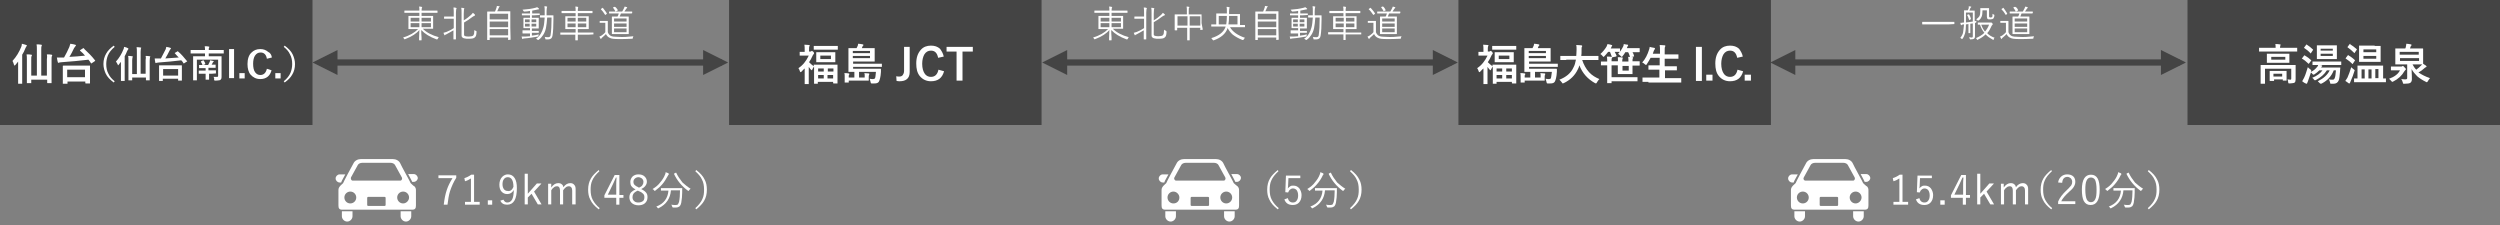 <?xml version="1.0" encoding="utf-8"?>
<!-- Generator: Adobe Illustrator 24.0.2, SVG Export Plug-In . SVG Version: 6.00 Build 0)  -->
<svg version="1.1" id="レイヤー_1" xmlns="http://www.w3.org/2000/svg" xmlns:xlink="http://www.w3.org/1999/xlink" x="0px"
	 y="0px" viewBox="0 0 800 72" style="enable-background:new 0 0 800 72;" xml:space="preserve">
<rect x="0" y="0" width="800" height="72" fill="#808080" stroke="none"/>
<style type="text/css">
	.st0{fill:#444444;}
	.st1{fill:#FFFFFF;}
</style>
<g>
	<g>
		<rect class="st0" width="100" height="40"/>
	</g>
	<g>
		<path class="st1" d="M4,19.5c1.2-1.3,2.1-2.8,2.8-4.5c0.1-0.3,0.2-0.6,0.2-1c0.6,0.1,1,0.3,1.4,0.4c0.2,0.1,0.2,0.1,0.2,0.2
			c0,0.1-0.1,0.2-0.2,0.3c0,0-0.1,0.2-0.3,0.6c-0.3,0.8-0.6,1.4-1,2v7.1l0,2.1c0,0.1,0,0.1,0,0.1c0,0-0.1,0-0.1,0H5.9
			c-0.1,0-0.1,0-0.1,0c0,0,0-0.1,0-0.1l0-2.1v-3.2c0-0.3,0-0.9,0-1.7c-0.2,0.3-0.5,0.6-0.8,1C4.8,20.9,4.7,21,4.7,21
			c-0.1,0-0.1-0.1-0.2-0.2C4.3,20.2,4.2,19.8,4,19.5z M15,17.4c0.6,0,1.1,0,1.5,0.1c0.1,0,0.2,0.1,0.2,0.2c0,0.1,0,0.2-0.1,0.3
			c-0.1,0.1-0.1,0.6-0.1,1.3v4.6l0,2.6c0,0.1,0,0.1,0,0.1c0,0-0.1,0-0.1,0h-1.2c-0.1,0-0.1-0.1-0.1-0.2v-0.9H10v1c0,0.1,0,0.1,0,0.1
			c0,0-0.1,0-0.1,0H8.7c-0.1,0-0.1,0-0.1,0c0,0,0-0.1,0-0.1l0-2.6v-4.8c0-0.7,0-1.3-0.1-1.7c0.6,0,1.1,0,1.5,0.1
			c0.2,0,0.2,0.1,0.2,0.2s0,0.2-0.1,0.3c-0.1,0.1-0.1,0.5-0.1,1.1v5.1h1.8v-8.2c0-0.8,0-1.4-0.1-1.8c0.4,0,0.9,0,1.5,0.1
			c0.1,0,0.2,0.1,0.2,0.2c0,0,0,0.1-0.1,0.3c-0.1,0.1-0.1,0.6-0.1,1.3v8.1h1.8v-5.2C15.1,18.4,15.1,17.8,15,17.4z"/>
		<path class="st1" d="M27,15.7c1.2,1.1,2.4,2.3,3.4,3.6c0,0.1,0.1,0.1,0.1,0.1c0,0-0.1,0.1-0.2,0.2l-0.9,0.6
			c-0.1,0.1-0.2,0.1-0.2,0.1c0,0-0.1,0-0.1-0.1c-0.3-0.4-0.5-0.8-0.8-1.1c-2.6,0.3-5.5,0.6-8.5,0.8c-0.4,0-0.6,0.1-0.8,0.1
			c-0.1,0.1-0.2,0.1-0.3,0.1c-0.1,0-0.2-0.1-0.2-0.2c-0.1-0.3-0.2-0.8-0.3-1.5c0.3,0,0.6,0,0.9,0c0.2,0,0.4,0,0.6,0l0.8,0
			c0.6-1.1,1.2-2.2,1.7-3.4c0.1-0.4,0.2-0.7,0.3-1c0.7,0.1,1.3,0.2,1.5,0.3c0.2,0,0.3,0.1,0.3,0.2c0,0.1,0,0.2-0.1,0.2
			c-0.1,0.1-0.3,0.4-0.5,0.7c-0.5,1-0.9,1.9-1.5,2.8c1.8-0.1,3.4-0.2,5-0.4c-0.4-0.5-0.9-1-1.5-1.5c-0.1,0-0.1-0.1-0.1-0.1
			c0,0,0-0.1,0.1-0.2l0.8-0.5c0.1-0.1,0.1-0.1,0.2-0.1S27,15.6,27,15.7z M21.4,26.8h-1.2c-0.1,0-0.1,0-0.1,0c0,0,0-0.1,0-0.1l0-2.5
			v-1.3l0-1.8c0-0.1,0.1-0.1,0.2-0.1l1.9,0h4.5l1.9,0c0.1,0,0.1,0,0.2,0c0,0,0,0,0,0.1l0,1.6v1.4l0,2.5c0,0.1,0,0.1,0,0.1
			c0,0-0.1,0-0.1,0h-1.2c-0.1,0-0.2,0-0.2-0.1v-0.5h-5.7v0.6c0,0.1,0,0.1,0,0.1C21.5,26.8,21.4,26.8,21.4,26.8z M21.5,22.3v2.4h5.7
			v-2.4H21.5z"/>
		<path class="st1" d="M36.7,15c-1,0.8-1.8,1.8-2.2,2.8c-0.3,0.8-0.5,1.7-0.5,2.7c0,1.2,0.2,2.2,0.7,3.1c0.4,0.9,1.1,1.7,2,2.4
			l-0.3,0.4c-1.2-0.9-2.1-1.8-2.6-2.9c-0.4-0.9-0.7-1.9-0.7-3c0-1.3,0.3-2.4,0.9-3.4c0.5-0.9,1.3-1.7,2.4-2.5L36.7,15z"/>
		<path class="st1" d="M37.1,19.7c1-1.1,1.8-2.4,2.4-3.9c0.1-0.2,0.2-0.5,0.2-0.8c0.5,0.1,0.9,0.2,1.2,0.4c0.1,0.1,0.2,0.1,0.2,0.2
			c0,0.1,0,0.2-0.1,0.2c0,0-0.1,0.2-0.3,0.5c-0.3,0.7-0.5,1.2-0.8,1.7V24l0,1.8c0,0.1,0,0.1,0,0.1c0,0-0.1,0-0.1,0h-1
			c-0.1,0-0.1,0-0.1,0s0-0.1,0-0.1l0-1.8v-2.7c0-0.3,0-0.8,0-1.5c-0.2,0.2-0.4,0.5-0.7,0.9c-0.1,0.1-0.2,0.2-0.2,0.2
			c-0.1,0-0.1-0.1-0.1-0.2C37.4,20.2,37.3,19.9,37.1,19.7z M46.6,17.9c0.5,0,0.9,0,1.3,0.1c0.1,0,0.2,0.1,0.2,0.1
			c0,0.1,0,0.1-0.1,0.2c0,0.1-0.1,0.5-0.1,1.1v4l0,2.2c0,0.1,0,0.1,0,0.1c0,0-0.1,0-0.1,0h-1c-0.1,0-0.1,0-0.1-0.1v-0.8h-4.4v0.8
			c0,0.1,0,0.1,0,0.1c0,0-0.1,0-0.1,0h-1c-0.1,0-0.1,0-0.1,0s0-0.1,0-0.1l0-2.2v-4.1c0-0.6,0-1.1-0.1-1.4c0.5,0,0.9,0,1.3,0.1
			c0.1,0,0.2,0.1,0.2,0.1s0,0.2-0.1,0.3c0,0.1-0.1,0.4-0.1,0.9v4.4h1.5v-7c0-0.7,0-1.2-0.1-1.6c0.3,0,0.7,0,1.3,0.1
			c0.1,0,0.2,0.1,0.2,0.1c0,0,0,0.1-0.1,0.2c0,0.1-0.1,0.5-0.1,1.1v7h1.6v-4.4C46.7,18.7,46.7,18.2,46.6,17.9z"/>
		<path class="st1" d="M56.9,16.4c1.1,0.9,2,2,2.9,3.1c0,0,0.1,0.1,0.1,0.1c0,0,0,0.1-0.1,0.1l-0.8,0.5c-0.1,0.1-0.1,0.1-0.2,0.1
			c0,0-0.1,0-0.1-0.1c-0.2-0.4-0.5-0.7-0.7-0.9c-2.3,0.3-4.7,0.5-7.2,0.7c-0.3,0-0.5,0.1-0.7,0.1c-0.1,0-0.2,0.1-0.2,0.1
			c-0.1,0-0.2-0.1-0.2-0.2c-0.1-0.2-0.1-0.7-0.2-1.3c0.3,0,0.5,0,0.8,0c0.1,0,0.3,0,0.5,0l0.7,0c0.5-0.9,1-1.9,1.5-2.9
			c0.1-0.3,0.2-0.6,0.2-0.8c0.6,0.1,1.1,0.2,1.3,0.3c0.1,0,0.2,0.1,0.2,0.2c0,0.1,0,0.1-0.1,0.2c-0.1,0.1-0.3,0.3-0.4,0.6
			c-0.4,0.8-0.8,1.6-1.3,2.4c1.5-0.1,3-0.2,4.3-0.3c-0.4-0.4-0.8-0.8-1.2-1.3c0,0-0.1-0.1-0.1-0.1c0,0,0-0.1,0.1-0.1l0.7-0.4
			c0.1,0,0.1-0.1,0.1-0.1S56.8,16.3,56.9,16.4z M52,25.9h-1c-0.1,0-0.1,0-0.1,0c0,0,0,0,0-0.1l0-2.2v-1.1l0-1.5c0-0.1,0-0.1,0.1-0.1
			l1.6,0h3.9l1.6,0c0.1,0,0.1,0,0.1,0c0,0,0,0,0,0.1l0,1.3v1.2l0,2.2c0,0.1,0,0.1,0,0.1c0,0-0.1,0-0.1,0h-1c-0.1,0-0.1,0-0.1-0.1
			v-0.5h-4.9v0.5c0,0.1,0,0.1,0,0.1C52.1,25.9,52.1,25.9,52,25.9z M52.2,22.1v2.1H57v-2.1H52.2z"/>
		<path class="st1" d="M68.3,24.6c0.4,0,0.7,0,1.1,0c0.2,0,0.3,0,0.3-0.1c0.1-0.1,0.1-0.2,0.1-0.3v-5.1H63v4.9l0,1.6
			c0,0.1,0,0.1,0,0.1c0,0-0.1,0-0.1,0h-1c-0.1,0-0.1,0-0.1,0c0,0,0,0,0-0.1l0-1.6v-4.2l0-1.7c0-0.1,0-0.1,0-0.1s0.1,0,0.1,0l1.6,0
			h2.1v-0.9h-3l-1.5,0c-0.1,0-0.1,0-0.1,0s0-0.1,0-0.1v-0.9c0-0.1,0-0.1,0-0.1s0.1,0,0.1,0l1.5,0h3c0-0.4,0-0.8-0.1-1.2
			c0.5,0,1,0,1.3,0.1c0.1,0,0.2,0.1,0.2,0.1c0,0,0,0.1-0.1,0.3c-0.1,0.1-0.1,0.4-0.1,0.7h3.2l1.5,0c0.1,0,0.1,0,0.1,0s0,0.1,0,0.1
			v0.9c0,0.1,0,0.1,0,0.1s-0.1,0-0.1,0l-1.5,0h-3.2v0.9h2.4l1.6,0c0.1,0,0.1,0,0.1,0c0,0,0,0.1,0,0.1l0,1.8v3.6l0,1.2
			c0,0.4-0.1,0.6-0.3,0.8c-0.1,0.1-0.3,0.2-0.5,0.2c-0.2,0-0.6,0.1-1.1,0.1c-0.1,0-0.1,0-0.2,0c-0.1,0-0.2,0-0.2-0.1
			c0,0-0.1-0.1-0.1-0.3C68.6,25.1,68.5,24.8,68.3,24.6z M67.7,23.6h-0.8v0.6l0,1.2c0,0.1,0,0.1,0,0.1s-0.1,0-0.1,0h-0.9
			c-0.1,0-0.1,0-0.1,0s0-0.1,0-0.1l0-1.2v-0.6h-0.6l-1.5,0c-0.1,0-0.1,0-0.1,0s0-0.1,0-0.1v-0.8c0-0.1,0-0.1,0-0.1s0.1,0,0.1,0
			l1.5,0h0.6v-0.8h-0.6l-1.4,0c-0.1,0-0.1,0-0.1,0c0,0,0-0.1,0-0.1v-0.8c0-0.1,0-0.1,0-0.1c0,0,0.1,0,0.1,0l1,0
			c-0.1-0.3-0.3-0.7-0.5-1c0,0,0-0.1,0-0.1c0,0,0-0.1,0.1-0.1l0.6-0.3c0,0,0.1,0,0.1,0c0,0,0.1,0,0.1,0.1c0.2,0.3,0.4,0.6,0.5,1
			c0,0,0,0.1,0,0.1c0,0,0,0.1-0.1,0.1l-0.6,0.2h1.6c0.2-0.4,0.4-0.8,0.5-1c0.1-0.2,0.1-0.3,0.1-0.5c0.4,0.1,0.7,0.1,1,0.2
			c0.1,0,0.2,0.1,0.2,0.2c0,0.1,0,0.1-0.1,0.1c-0.1,0-0.1,0.1-0.2,0.2c-0.2,0.4-0.3,0.6-0.4,0.7l1.2,0c0.1,0,0.1,0,0.1,0
			c0,0,0,0.1,0,0.1v0.8c0,0.1,0,0.1,0,0.1c0,0-0.1,0-0.1,0l-1.4,0h-0.8v0.8h0.8l1.5,0c0.1,0,0.1,0,0.1,0c0,0,0,0.1,0,0.1v0.8
			c0,0.1,0,0.1,0,0.1s-0.1,0-0.1,0L67.7,23.6z"/>
		<path class="st1" d="M74.9,15.7v9.3h-1.6v-9.3H74.9z"/>
		<path class="st1" d="M78.3,23.4v1.7h-1.7v-1.7H78.3z"/>
		<path class="st1" d="M87,18.4l-1.6,0.4c-0.2-1.3-0.9-2-2-2c-0.8,0-1.3,0.3-1.8,1c-0.4,0.6-0.6,1.5-0.6,2.6c0,1.2,0.2,2.2,0.7,2.8
			c0.4,0.5,0.9,0.8,1.6,0.8c1.1,0,1.8-0.7,2.1-2l1.5,0.5c-0.5,1.8-1.7,2.8-3.6,2.8c-1.3,0-2.3-0.5-3.1-1.4c-0.7-0.8-1-2-1-3.4
			c0-1.6,0.4-2.9,1.3-3.7c0.7-0.7,1.6-1.1,2.8-1.1c1,0,1.8,0.3,2.5,0.9C86.5,16.9,86.9,17.6,87,18.4z"/>
		<path class="st1" d="M89.8,23.4v1.7h-1.7v-1.7H89.8z"/>
		<path class="st1" d="M90.8,15l0.3-0.4c1.2,0.9,2.1,1.8,2.6,2.9c0.4,0.9,0.7,1.9,0.7,3c0,1.3-0.3,2.4-0.9,3.4
			c-0.5,0.9-1.3,1.7-2.4,2.5L90.8,26c1-0.8,1.8-1.8,2.2-2.8c0.3-0.8,0.5-1.7,0.5-2.7c0-1.2-0.2-2.2-0.7-3.1
			C92.4,16.5,91.7,15.7,90.8,15z"/>
	</g>
</g>
<g>
	<g>
		<rect x="233.3" class="st0" width="100" height="40"/>
	</g>
	<g>
		<path class="st1" d="M260.5,17.1c0,0.1-0.1,0.2-0.2,0.3c-0.1,0.1-0.2,0.3-0.3,0.5c-0.3,0.7-0.7,1.4-1.1,2c0.4,0.4,0.9,0.9,1.5,1.3
			c0-0.2,0-0.3,0-0.4c0-0.1,0-0.1,0-0.1s0.1,0,0.1,0l1.9,0h3.6l1.9,0c0.1,0,0.1,0,0.1,0c0,0,0,0.1,0,0.1l0,1.6V24l0,2.6
			c0,0.1,0,0.1,0,0.1c0,0-0.1,0-0.1,0h-1.1c-0.1,0-0.2,0-0.2-0.1v-0.4h-4.9v0.5c0,0.1,0,0.1,0,0.1c0,0-0.1,0-0.1,0h-1
			c-0.1,0-0.1,0-0.1,0c0,0,0-0.1,0-0.1l0-2.7v-1.3l0-1.4c-0.2,0.2-0.4,0.6-0.6,1c0,0.1-0.1,0.2-0.1,0.2c0,0-0.1-0.1-0.3-0.2
			c-0.2-0.2-0.4-0.5-0.7-0.9v3.3l0,2.1c0,0.1,0,0.1,0,0.1c0,0-0.1,0-0.1,0h-1.1c-0.1,0-0.1,0-0.1,0c0,0,0-0.1,0-0.1l0-2.1v-2.8
			c-0.3,0.3-0.7,0.6-1,1c-0.1,0.1-0.2,0.2-0.3,0.2c-0.1,0-0.1-0.1-0.2-0.2c-0.1-0.4-0.3-0.8-0.5-1.1c1.4-0.9,2.5-2.3,3.3-4h-1.4
			l-1.4,0c-0.1,0-0.1,0-0.1,0c0,0,0-0.1,0-0.1v-1c0-0.1,0-0.1,0-0.1c0,0,0.1,0,0.1,0l1.5,0v-0.6c0-0.7,0-1.3-0.1-1.7
			c0.5,0,1,0.1,1.5,0.1c0.2,0,0.2,0.1,0.2,0.1c0,0.1,0,0.2-0.1,0.3c-0.1,0.2-0.1,0.5-0.1,1.1v0.6h0.4c0.1,0,0.2,0,0.3-0.1
			c0.1-0.1,0.1-0.1,0.2-0.1c0.1,0,0.3,0.1,0.6,0.4C260.4,16.8,260.5,17,260.5,17.1z M262.4,15.9l-1.9,0c-0.1,0-0.1,0-0.1,0
			c0,0,0-0.1,0-0.1v-1c0-0.1,0-0.1,0-0.1s0.1,0,0.1,0l1.9,0h3.8l1.8,0c0.1,0,0.1,0,0.1,0c0,0,0,0.1,0,0.1v1c0,0.1,0,0.1,0,0.1
			s-0.1,0-0.1,0l-1.8,0H262.4z M265.5,16.7l1.7,0c0.1,0,0.1,0,0.1,0c0,0,0,0.1,0,0.1l0,0.9v1.2l0,0.9c0,0.1,0,0.1,0,0.1
			c0,0-0.1,0-0.1,0l-1.7,0H263l-1.7,0c-0.1,0-0.1,0-0.1,0c0,0,0-0.1,0-0.1l0-0.9v-1.2l0-0.9c0-0.1,0-0.1,0-0.1s0.1,0,0.1,0l1.7,0
			H265.5z M261.8,21.9v1h1.8v-1H261.8z M261.8,25.1h1.8V24h-1.8V25.1z M265.9,18.9v-1.1h-3.4v1.1H265.9z M266.7,21.9h-1.8v1h1.8
			V21.9z M264.8,25.1h1.8V24h-1.8V25.1z"/>
		<path class="st1" d="M280.3,23h-5.4v1.8h1.8v-0.6c0-0.3,0-0.5-0.1-0.8c0.6,0,1.1,0.1,1.4,0.1c0.1,0,0.2,0.1,0.2,0.2
			c0,0,0,0.1-0.1,0.2c0,0.1-0.1,0.3-0.1,0.5v0.8l0,0.5c0,0.1,0,0.1,0,0.1c0,0-0.1,0-0.1,0c-0.5,0-1.1,0-2,0h-4.3v0.5
			c0,0.1,0,0.1,0,0.1s-0.1,0-0.1,0h-1.1c-0.1,0-0.1,0-0.1,0c0,0,0-0.1,0-0.1l0-0.7v-1.1c0-0.5,0-0.8-0.1-1.1c0.5,0,1,0,1.4,0.1
			c0.1,0,0.2,0.1,0.2,0.2c0,0.1,0,0.1-0.1,0.2c0,0.1-0.1,0.2-0.1,0.3v0.6h1.8V23l-1.8,0c-0.1,0-0.1,0-0.1,0c0,0,0-0.1,0-0.1l0-1.7
			v-4l0-1.7c0-0.1,0-0.1,0-0.1s0.1,0,0.1,0l1.9,0h0.6c0.1-0.2,0.2-0.4,0.3-0.6c0.1-0.2,0.2-0.5,0.2-0.8c0.5,0,1,0.1,1.5,0.2
			c0.1,0,0.2,0.1,0.2,0.2c0,0.1,0,0.1-0.1,0.2c-0.1,0.1-0.2,0.2-0.2,0.3c-0.1,0.1-0.1,0.3-0.2,0.5h2.1l1.9,0c0.1,0,0.1,0,0.1,0
			c0,0,0,0.1,0,0.1l0,1.2v1.7l0,1.1c0,0.1,0,0.2,0,0.2c0,0-0.1,0-0.1,0l-1.9,0h-4.9v0.7h7.2l1.9,0c0.1,0,0.1,0,0.1,0
			c0,0,0,0.1,0,0.1v0.8c0,0.1,0,0.1,0,0.1c0,0-0.1,0-0.1,0l-1.9,0h-7.2V22h6.8l1.9,0c0.1,0,0.2,0,0.2,0.1c0,0,0,0,0,0
			c0,0.1,0,0.3,0,0.5c0,0.2,0,0.4,0,0.4c-0.1,1.7-0.4,2.7-0.7,3.2c-0.3,0.4-0.8,0.5-1.4,0.5c-0.3,0-0.6,0-0.8,0
			c-0.2,0-0.3,0-0.3-0.1c0,0-0.1-0.1-0.1-0.3c-0.1-0.4-0.2-0.7-0.3-1.1c0.4,0.1,0.8,0.1,1.1,0.1c0.3,0,0.5-0.1,0.6-0.3
			C280.1,24.9,280.2,24.2,280.3,23z M278.4,16.3h-5.5V17h5.5V16.3z M278.4,18.6v-0.7h-5.5v0.7H278.4z"/>
		<path class="st1" d="M291.1,15v8c0,1.1-0.3,1.9-1,2.4c-0.5,0.4-1.3,0.6-2.2,0.6c-0.2,0-0.5,0-1-0.1l-0.1-1.5
			c0.4,0.1,0.7,0.1,1,0.1c0.5,0,0.9-0.2,1.1-0.5c0.2-0.3,0.4-0.7,0.4-1.3V15H291.1z"/>
		<path class="st1" d="M302,18.1l-1.8,0.4c-0.3-1.5-1-2.3-2.3-2.3c-0.9,0-1.6,0.4-2.1,1.2c-0.4,0.7-0.7,1.7-0.7,3
			c0,1.4,0.3,2.5,0.9,3.3c0.5,0.6,1.1,0.9,1.9,0.9c1.3,0,2.1-0.8,2.4-2.3l1.8,0.5c-0.6,2.2-2,3.2-4.2,3.2c-1.5,0-2.7-0.6-3.6-1.7
			c-0.8-1-1.1-2.3-1.1-4c0-1.9,0.5-3.3,1.5-4.4c0.8-0.9,1.9-1.3,3.2-1.3c1.2,0,2.1,0.3,2.9,1C301.3,16.3,301.8,17.1,302,18.1z"/>
		<path class="st1" d="M311.3,15v1.5H308v9.3h-1.9v-9.3h-3.2V15H311.3z"/>
	</g>
</g>
<g>
	<g>
		<rect x="103" y="19" class="st0" width="128" height="2"/>
	</g>
	<g>
		<polygon class="st0" points="108,24 100,20 108,16 		"/>
	</g>
	<g>
		<polygon class="st0" points="225,16 233,20 225,24 		"/>
	</g>
</g>
<g>
	<g>
		<rect x="336.5" y="19" class="st0" width="128" height="2"/>
	</g>
	<g>
		<polygon class="st0" points="341.5,24 333.5,20 341.5,16 		"/>
	</g>
	<g>
		<polygon class="st0" points="458.5,16 466.5,20 458.5,24 		"/>
	</g>
</g>
<g>
	<g>
		<rect x="569.5" y="19" class="st0" width="128" height="2"/>
	</g>
	<g>
		<polygon class="st0" points="574.5,24 566.5,20 574.5,16 		"/>
	</g>
	<g>
		<polygon class="st0" points="691.5,16 699.5,20 691.5,24 		"/>
	</g>
</g>
<g>
	<g>
		<rect x="466.7" class="st0" width="100" height="40"/>
	</g>
	<g>
		<path class="st1" d="M477.7,17.1c0,0.1-0.1,0.2-0.2,0.3c-0.1,0.1-0.2,0.3-0.3,0.5c-0.3,0.7-0.7,1.4-1.1,2c0.4,0.4,0.9,0.9,1.5,1.3
			c0-0.2,0-0.3,0-0.4c0-0.1,0-0.1,0-0.1c0,0,0.1,0,0.1,0l1.9,0h3.6l1.9,0c0.1,0,0.1,0,0.1,0c0,0,0,0.1,0,0.1l0,1.6V24l0,2.6
			c0,0.1,0,0.1,0,0.1c0,0-0.1,0-0.1,0h-1.1c-0.1,0-0.2,0-0.2-0.1v-0.4h-4.9v0.5c0,0.1,0,0.1,0,0.1c0,0-0.1,0-0.1,0h-1
			c-0.1,0-0.1,0-0.1,0c0,0,0-0.1,0-0.1l0-2.7v-1.3l0-1.4c-0.2,0.2-0.4,0.6-0.6,1c0,0.1-0.1,0.2-0.1,0.2c0,0-0.1-0.1-0.3-0.2
			c-0.2-0.2-0.4-0.5-0.7-0.9v3.3l0,2.1c0,0.1,0,0.1,0,0.1c0,0-0.1,0-0.1,0h-1.1c-0.1,0-0.1,0-0.1,0c0,0,0-0.1,0-0.1l0-2.1v-2.8
			c-0.3,0.3-0.7,0.6-1,1c-0.1,0.1-0.2,0.2-0.3,0.2c-0.1,0-0.1-0.1-0.2-0.2c-0.1-0.4-0.3-0.8-0.5-1.1c1.4-0.9,2.5-2.3,3.3-4h-1.4
			l-1.4,0c-0.1,0-0.1,0-0.1,0c0,0,0-0.1,0-0.1v-1c0-0.1,0-0.1,0-0.1c0,0,0.1,0,0.1,0l1.5,0v-0.6c0-0.7,0-1.3-0.1-1.7
			c0.5,0,1,0.1,1.5,0.1c0.2,0,0.2,0.1,0.2,0.1c0,0.1,0,0.2-0.1,0.3c-0.1,0.2-0.1,0.5-0.1,1.1v0.6h0.4c0.1,0,0.2,0,0.3-0.1
			c0.1-0.1,0.1-0.1,0.2-0.1c0.1,0,0.3,0.1,0.6,0.4C477.5,16.8,477.7,17,477.7,17.1z M479.5,15.9l-1.9,0c-0.1,0-0.1,0-0.1,0
			c0,0,0-0.1,0-0.1v-1c0-0.1,0-0.1,0-0.1c0,0,0.1,0,0.1,0l1.9,0h3.8l1.8,0c0.1,0,0.1,0,0.1,0c0,0,0,0.1,0,0.1v1c0,0.1,0,0.1,0,0.1
			c0,0-0.1,0-0.1,0l-1.8,0H479.5z M482.6,16.7l1.7,0c0.1,0,0.1,0,0.1,0c0,0,0,0.1,0,0.1l0,0.9v1.2l0,0.9c0,0.1,0,0.1,0,0.1
			c0,0-0.1,0-0.1,0l-1.7,0h-2.5l-1.7,0c-0.1,0-0.1,0-0.1,0c0,0,0-0.1,0-0.1l0-0.9v-1.2l0-0.9c0-0.1,0-0.1,0-0.1c0,0,0.1,0,0.1,0
			l1.7,0H482.6z M478.9,21.9v1h1.8v-1H478.9z M478.9,25.1h1.8V24h-1.8V25.1z M483,18.9v-1.1h-3.4v1.1H483z M483.8,21.9H482v1h1.8
			V21.9z M482,25.1h1.8V24H482V25.1z"/>
		<path class="st1" d="M496.6,23h-5.4v1.8h1.8v-0.6c0-0.3,0-0.5-0.1-0.8c0.6,0,1.1,0.1,1.4,0.1c0.1,0,0.2,0.1,0.2,0.2
			c0,0,0,0.1-0.1,0.2c0,0.1-0.1,0.3-0.1,0.5v0.8l0,0.5c0,0.1,0,0.1,0,0.1c0,0-0.1,0-0.1,0c-0.5,0-1.1,0-2,0h-4.3v0.5
			c0,0.1,0,0.1,0,0.1c0,0-0.1,0-0.1,0h-1.1c-0.1,0-0.1,0-0.1,0c0,0,0-0.1,0-0.1l0-0.7v-1.1c0-0.5,0-0.8-0.1-1.1c0.5,0,1,0,1.4,0.1
			c0.1,0,0.2,0.1,0.2,0.2c0,0.1,0,0.1-0.1,0.2c0,0.1-0.1,0.2-0.1,0.3v0.6h1.8V23l-1.8,0c-0.1,0-0.1,0-0.1,0c0,0,0-0.1,0-0.1l0-1.7
			v-4l0-1.7c0-0.1,0-0.1,0-0.1c0,0,0.1,0,0.1,0l1.9,0h0.6c0.1-0.2,0.2-0.4,0.3-0.6c0.1-0.2,0.2-0.5,0.2-0.8c0.5,0,1,0.1,1.5,0.2
			c0.1,0,0.2,0.1,0.2,0.2c0,0.1,0,0.1-0.1,0.2c-0.1,0.1-0.2,0.2-0.2,0.3c-0.1,0.1-0.1,0.3-0.2,0.5h2.1l1.9,0c0.1,0,0.1,0,0.1,0
			c0,0,0,0.1,0,0.1l0,1.2v1.7l0,1.1c0,0.1,0,0.2,0,0.2c0,0-0.1,0-0.1,0l-1.9,0h-4.9v0.7h7.2l1.9,0c0.1,0,0.1,0,0.1,0
			c0,0,0,0.1,0,0.1v0.8c0,0.1,0,0.1,0,0.1c0,0-0.1,0-0.1,0l-1.9,0h-7.2V22h6.8l1.9,0c0.1,0,0.2,0,0.2,0.1c0,0,0,0,0,0
			c0,0.1,0,0.3,0,0.5c0,0.2,0,0.4,0,0.4c-0.1,1.7-0.4,2.7-0.7,3.2c-0.3,0.4-0.8,0.5-1.4,0.5c-0.3,0-0.6,0-0.8,0
			c-0.2,0-0.3,0-0.3-0.1c0,0-0.1-0.1-0.1-0.3c-0.1-0.4-0.2-0.7-0.3-1.1c0.4,0.1,0.8,0.1,1.1,0.1c0.3,0,0.5-0.1,0.6-0.3
			C496.3,24.9,496.5,24.2,496.6,23z M494.7,16.3h-5.5V17h5.5V16.3z M494.7,18.6v-0.7h-5.5v0.7H494.7z"/>
		<path class="st1" d="M501.2,19.2l-1.8,0c-0.1,0-0.1,0-0.1,0c0,0,0-0.1,0-0.1v-1.1c0-0.1,0-0.1,0-0.1c0,0,0.1,0,0.1,0l1.8,0h3.2
			c0-0.4,0.1-1,0.1-1.9c0-0.1,0-0.2,0-0.3c0-0.5,0-0.9-0.1-1.3c0.7,0,1.3,0.1,1.6,0.1c0.2,0,0.3,0.1,0.3,0.2c0,0.1,0,0.2-0.1,0.3
			c-0.1,0.1-0.1,0.5-0.1,1c0,0.9,0,1.5-0.1,1.9h3.6l1.8,0c0.1,0,0.1,0,0.1,0c0,0,0,0.1,0,0.1V19c0,0.1,0,0.1,0,0.2c0,0-0.1,0-0.1,0
			l-1.8,0h-3.3c0.5,1.5,1.2,2.8,2.2,3.9c0.9,1,2.1,1.7,3.3,2.2c-0.3,0.3-0.6,0.7-0.8,1.1c-0.1,0.2-0.2,0.3-0.3,0.3
			c0,0-0.1,0-0.3-0.1c-2.3-1.3-4-3.1-5-5.7c-0.1,0.5-0.3,0.9-0.5,1.3c-0.9,1.9-2.4,3.4-4.5,4.4c-0.2,0.1-0.3,0.1-0.3,0.1
			c-0.1,0-0.2-0.1-0.3-0.3c-0.2-0.3-0.5-0.6-0.8-0.9c2.1-0.8,3.7-2.1,4.5-3.9c0.4-0.7,0.6-1.5,0.8-2.5H501.2z"/>
		<path class="st1" d="M512.1,17.3c0.9-0.8,1.5-1.6,2-2.4c0.1-0.2,0.2-0.5,0.3-0.8c0.6,0.1,1.1,0.2,1.3,0.3c0.1,0,0.2,0.1,0.2,0.2
			c0,0.1,0,0.1-0.1,0.2c-0.1,0.1-0.2,0.2-0.2,0.4c-0.1,0.1-0.1,0.3-0.2,0.3h1.3l1.6,0c0.1,0,0.1,0,0.1,0c0,0,0,0.1,0,0.1v0.9
			c0,0.1,0,0.1,0,0.1c0,0-0.1,0-0.1,0l-1.6,0c0.2,0.3,0.4,0.8,0.6,1.2c0,0,0,0.1,0,0.1c0,0.1-0.1,0.1-0.2,0.2l-1,0.2
			c-0.1,0-0.1,0-0.2,0c-0.1,0-0.1,0-0.1-0.1c-0.2-0.6-0.4-1.1-0.6-1.6h-0.6c-0.4,0.5-0.8,1-1.2,1.4c-0.1,0.1-0.2,0.2-0.3,0.2
			c0,0-0.2-0.1-0.3-0.3C512.6,17.6,512.3,17.4,512.1,17.3z M517.7,18.3c0.5,0,1,0,1.4,0.1c0.2,0,0.2,0,0.2,0.1c0,0.1,0,0.2-0.1,0.3
			c0,0.1-0.1,0.4-0.1,0.9v0h2c0-0.6,0-1.1-0.1-1.5c0.5,0,1,0,1.4,0.1c0.2,0,0.2,0,0.2,0.1c0,0.1,0,0.2-0.1,0.3
			c-0.1,0.1-0.1,0.4-0.1,0.9v0h0.4l1.8,0c0.1,0,0.1,0,0.1,0.2v1c0,0.1,0,0.2-0.1,0.2l-1.8,0h-0.4v1.1l0,1.5c0,0.1,0,0.1,0,0.1
			c0,0-0.1,0-0.1,0l-1.4,0h-1.7l-1.4,0c-0.1,0-0.1-0.1-0.1-0.2l0-1.5v-1.1h-2v3.8h6.3l1.9,0c0.1,0,0.1,0,0.1,0c0,0,0,0.1,0,0.1v1.1
			c0,0.1,0,0.1,0,0.1c0,0-0.1,0-0.1,0l-1.9,0h-6.3v0.5c0,0.1,0,0.1,0,0.1c0,0-0.1,0-0.1,0h-1.1c-0.1,0-0.1,0-0.2,0c0,0,0-0.1,0-0.1
			l0-1.4v-4.2h-0.1l-1.8,0c-0.1,0-0.1,0-0.1,0c0,0,0-0.1,0-0.1v-1c0-0.1,0-0.1,0-0.1c0,0,0.1,0,0.1,0l1.8,0h0.1c0-0.6,0-1.1-0.1-1.6
			c0.5,0,1,0,1.5,0.1c0.2,0,0.2,0.1,0.2,0.1c0,0.1,0,0.2-0.1,0.3c-0.1,0.1-0.1,0.4-0.1,0.9v0.1h2C517.8,19.3,517.7,18.8,517.7,18.3z
			 M517.8,17.2c0.7-0.7,1.2-1.5,1.6-2.3c0.1-0.2,0.2-0.5,0.2-0.8c0.6,0.1,1,0.2,1.2,0.2c0.2,0,0.2,0.1,0.2,0.2c0,0.1,0,0.1-0.1,0.2
			c0,0-0.1,0.2-0.2,0.4l-0.1,0.3h2.1l1.9,0c0.1,0,0.1,0,0.1,0.2v0.9c0,0.1,0,0.2-0.1,0.2l-1.9,0h-0.3c0.2,0.3,0.4,0.7,0.5,1.2
			c0,0,0,0.1,0,0.1c0,0.1-0.1,0.1-0.2,0.1l-0.9,0.2c-0.1,0-0.1,0-0.1,0c-0.1,0-0.1,0-0.1-0.1c-0.2-0.5-0.3-1-0.6-1.5h-0.9
			c-0.2,0.4-0.5,0.8-0.9,1.3c-0.1,0.2-0.2,0.2-0.3,0.2c0,0-0.1-0.1-0.3-0.3C518.3,17.6,518,17.4,517.8,17.2z M521.2,22.6v-1.5h-2
			v1.5H521.2z"/>
		<path class="st1" d="M527.5,26.2l-1.8,0c-0.1,0-0.1,0-0.1,0c0,0,0-0.1,0-0.1v-1.2c0-0.1,0-0.1,0-0.1c0,0,0.1,0,0.1,0l1.8,0h3.5
			v-2.5h-1.5l-1.9,0c-0.1,0-0.1,0-0.1,0c0,0,0-0.1,0-0.1V21c0-0.1,0.1-0.1,0.2-0.1l1.9,0h1.5v-2.4h-2.9c-0.4,0.7-0.8,1.4-1.2,2
			c-0.1,0.2-0.2,0.3-0.3,0.3c0,0-0.1-0.1-0.3-0.2c-0.3-0.3-0.6-0.5-0.9-0.6c1-1.1,1.7-2.5,2.2-4.1c0.1-0.3,0.2-0.6,0.2-0.9
			c0.3,0.1,0.8,0.2,1.4,0.3c0.2,0,0.3,0.1,0.3,0.2c0,0.1,0,0.1-0.1,0.3c-0.1,0.1-0.2,0.3-0.3,0.5l-0.3,0.9h2.3v-0.7
			c0-0.9,0-1.6-0.1-2.1c0.7,0,1.2,0.1,1.6,0.1c0.2,0,0.2,0.1,0.2,0.2c0,0.1,0,0.2-0.1,0.3c-0.1,0.2-0.1,0.7-0.1,1.6v0.8h2.4l1.9,0
			c0.1,0,0.1,0,0.1,0c0,0,0,0.1,0,0.1v1.2c0,0.1,0,0.1,0,0.1c0,0-0.1,0-0.1,0l-1.9,0h-2.4v2.4h1.8l1.9,0c0.1,0,0.2,0,0.2,0.1v1.1
			c0,0.1,0,0.1,0,0.1c0,0-0.1,0-0.1,0l-1.9,0h-1.8v2.5h3.3l1.8,0c0.1,0,0.1,0,0.1,0c0,0,0,0.1,0,0.1v1.2c0,0.1,0,0.1,0,0.1
			c0,0-0.1,0-0.1,0l-1.8,0H527.5z"/>
		<path class="st1" d="M544.6,15v10.9h-1.9V15H544.6z"/>
		<path class="st1" d="M548,23.9v1.9h-2v-1.9H548z"/>
		<path class="st1" d="M557.7,18.1l-1.8,0.4c-0.3-1.5-1-2.3-2.3-2.3c-0.9,0-1.6,0.4-2.1,1.2c-0.4,0.7-0.7,1.7-0.7,3
			c0,1.4,0.3,2.5,0.9,3.3c0.5,0.6,1.1,0.9,1.9,0.9c1.3,0,2.1-0.8,2.4-2.3l1.8,0.5c-0.6,2.2-2,3.2-4.2,3.2c-1.5,0-2.7-0.6-3.6-1.7
			c-0.8-1-1.1-2.3-1.1-4c0-1.9,0.5-3.3,1.5-4.4c0.8-0.9,1.9-1.3,3.2-1.3c1.2,0,2.1,0.3,2.9,1C557,16.3,557.5,17.1,557.7,18.1z"/>
		<path class="st1" d="M560.3,23.9v1.9h-2v-1.9H560.3z"/>
	</g>
</g>
<g>
	<g>
		<rect x="700" class="st0" width="100" height="40"/>
	</g>
	<g>
		<path class="st1" d="M724.8,16.5l-1.8,0c-0.1,0-0.1,0-0.1,0c0,0,0-0.1,0-0.1v-1c0-0.1,0-0.1,0-0.1s0.1,0,0.1,0l1.8,0h3.4v0
			c0-0.5,0-0.9-0.1-1.2c0.5,0,1,0,1.5,0.1c0.2,0,0.2,0.1,0.2,0.1c0,0,0,0.1-0.1,0.3c0,0.1-0.1,0.4-0.1,0.7v0h3.6l1.8,0
			c0.1,0,0.1,0,0.1,0c0,0,0,0.1,0,0.1v1c0,0.1,0,0.1,0,0.1s-0.1,0-0.1,0l-1.8,0H724.8z M732,25.4c0.4,0,0.7,0.1,0.9,0.1
			c0.2,0,0.3-0.1,0.3-0.4V22h-8.4v3.1l0,1.6c0,0.1,0,0.1,0,0.1c0,0-0.1,0-0.1,0h-1.2c-0.1,0-0.1,0-0.1,0c0,0,0-0.1,0-0.1l0-1.6v-2.7
			l0-1.5c0-0.1,0-0.1,0-0.1s0.1,0,0.1,0l1.9,0h7.2l1.9,0c0.1,0,0.1,0,0.1,0c0,0,0,0.1,0,0.1l0,1.6v1.1l0,1.8c0,0.5-0.1,0.8-0.3,1
			c-0.1,0.1-0.3,0.2-0.6,0.2c-0.2,0-0.6,0.1-1,0.1c-0.2,0-0.4,0-0.4-0.1c0,0-0.1-0.2-0.1-0.4C732.2,25.9,732.1,25.6,732,25.4z
			 M730.7,17.2l1.8,0c0.1,0,0.1,0,0.1,0c0,0,0,0.1,0,0.1l0,0.9v0.9l0,0.9c0,0.1,0,0.1,0,0.1s-0.1,0-0.1,0l-1.8,0h-3.4l-1.8,0
			c-0.1,0-0.1,0-0.1,0c0,0,0-0.1,0-0.1l0-0.9v-0.9l0-0.9c0-0.1,0-0.1,0-0.1s0.1,0,0.1,0l1.8,0H730.7z M727.4,25.9h-1
			c-0.1,0-0.1,0-0.1,0c0,0,0-0.1,0-0.1l0-1.6v-0.5l0-0.9c0-0.1,0-0.1,0-0.1s0.1,0,0.1,0l1.5,0h2.2l1.5,0c0.1,0,0.1,0,0.1,0
			c0,0,0,0.1,0,0.1l0,0.7v0.6l0,1.6c0,0.1,0,0.1,0,0.1c0,0-0.1,0-0.1,0h-1c-0.1,0-0.1,0-0.1,0c0,0,0-0.1,0-0.1v-0.3h-2.8v0.4
			c0,0.1,0,0.1,0,0.1C727.5,25.9,727.5,25.9,727.4,25.9z M731.3,19.1v-0.9h-4.5v0.9H731.3z M727.5,23.6v0.9h2.8v-0.9H727.5z"/>
		<path class="st1" d="M737.6,17.8c0.7,0.4,1.4,0.9,1.9,1.4c0.1,0,0.1,0.1,0.1,0.1c0,0,0,0.1-0.1,0.2l-0.6,0.8
			c-0.1,0.1-0.1,0.1-0.2,0.1c0,0-0.1,0-0.1-0.1c-0.6-0.6-1.2-1.1-1.9-1.5c-0.1,0-0.1-0.1-0.1-0.1c0,0,0-0.1,0.1-0.1l0.6-0.8
			c0.1-0.1,0.1-0.1,0.2-0.1C737.5,17.8,737.5,17.8,737.6,17.8z M741.7,26c1.8-0.9,3.1-2,3.8-3.5h-0.9c-0.8,1.3-2,2.3-3.5,3.1
			c-0.2,0.1-0.3,0.1-0.3,0.1c-0.1,0-0.2-0.1-0.3-0.2c-0.2-0.3-0.4-0.5-0.6-0.6c1.5-0.6,2.6-1.4,3.3-2.4h-1c-0.5,0.5-1,0.9-1.6,1.3
			c-0.2,0.1-0.3,0.1-0.3,0.1s-0.2-0.1-0.3-0.2c-0.1-0.2-0.3-0.4-0.5-0.5c-0.4,1.1-0.7,2.1-1,2.9c-0.1,0.3-0.2,0.4-0.2,0.5
			c0,0.1-0.1,0.2-0.2,0.2c0,0-0.1,0-0.3-0.1c-0.5-0.2-0.8-0.5-1.1-0.7c0.2-0.3,0.4-0.7,0.6-1.1c0.5-1,0.8-2.2,1.2-3.4
			c0.2,0.2,0.5,0.5,0.8,0.7c0.2,0.1,0.3,0.3,0.3,0.4c0,0,0,0.1-0.1,0.3c0,0.1,0,0.1,0,0.1c0.9-0.4,1.5-1,2-1.6
			c0.2-0.2,0.3-0.4,0.3-0.6l-1.7,0c-0.1,0-0.1,0-0.1,0c0,0,0-0.1,0-0.1v-0.9c0-0.1,0-0.1,0-0.1c0,0,0.1,0,0.1,0l1.9,0h5.2l1.9,0
			c0.1,0,0.1,0,0.1,0c0,0,0,0.1,0,0.1v0.9c0,0.1,0,0.1,0,0.1c0,0-0.1,0-0.1,0l-1.9,0h-4.8l0.5,0.1c0.2,0,0.2,0.1,0.2,0.2
			c0,0.1,0,0.1-0.1,0.2c-0.1,0-0.2,0.1-0.2,0.3h4.1l1.8,0c0.1,0,0.2,0,0.2,0.1c0,0,0,0,0,0c0,0.2-0.1,0.6-0.1,1.3
			c-0.1,1.2-0.2,2.1-0.4,2.7c-0.3,0.7-0.8,1.1-1.7,1.1c-0.3,0-0.5,0-0.7,0c-0.2,0-0.3,0-0.3-0.1c0-0.1-0.1-0.2-0.1-0.4
			c-0.1-0.4-0.2-0.7-0.4-0.9c0.4,0.1,0.8,0.1,1.3,0.1c0.3,0,0.5-0.2,0.6-0.5c0.2-0.4,0.3-1.2,0.4-2.5h-0.7c-0.7,1.8-1.9,3.2-3.8,4.2
			c-0.2,0.1-0.3,0.1-0.4,0.1c-0.1,0-0.1-0.1-0.3-0.2C742.1,26.4,741.9,26.2,741.7,26z M738.2,14.3c0.6,0.4,1.3,0.9,1.9,1.5
			c0.1,0.1,0.1,0.1,0.1,0.1c0,0,0,0.1-0.1,0.2l-0.6,0.9c-0.1,0.1-0.1,0.1-0.1,0.1s-0.1,0-0.1-0.1c-0.6-0.7-1.3-1.2-1.9-1.6
			c-0.1,0-0.1-0.1-0.1-0.1c0,0,0-0.1,0.1-0.2l0.6-0.8c0.1-0.1,0.1-0.1,0.2-0.1C738.1,14.3,738.1,14.3,738.2,14.3z M746,14.5l1.7,0
			c0.1,0,0.1,0,0.1,0c0,0,0,0.1,0,0.1l0,1.2v1.7l0,1.2c0,0.1,0,0.1,0,0.2c0,0-0.1,0-0.1,0l-1.7,0h-2.8l-1.7,0c-0.1,0-0.1,0-0.1,0
			c0,0,0-0.1,0-0.1l0-1.2v-1.7l0-1.2c0-0.1,0-0.1,0-0.2c0,0,0.1,0,0.1,0l1.7,0H746z M742.6,15.6v0.6h3.9v-0.6H742.6z M746.5,17.9
			v-0.7h-3.9v0.7H746.5z"/>
		<path class="st1" d="M751.5,17.7c0.7,0.4,1.4,0.9,2,1.5c0.1,0,0.1,0.1,0.1,0.1c0,0,0,0.1-0.1,0.2l-0.6,0.9c0,0.1-0.1,0.1-0.1,0.1
			s-0.1,0-0.1-0.1c-0.6-0.6-1.2-1.1-2-1.6c-0.1,0-0.1-0.1-0.1-0.1c0,0,0-0.1,0.1-0.2l0.6-0.8c0.1-0.1,0.1-0.1,0.2-0.1
			C751.4,17.7,751.4,17.7,751.5,17.7z M750.5,25.9c0.3-0.4,0.5-0.8,0.7-1.1c0.4-0.9,0.8-2,1.2-3.3c0.2,0.2,0.4,0.4,0.8,0.7
			c0.2,0.1,0.3,0.3,0.3,0.3c0,0,0,0.1-0.1,0.3c-0.3,1-0.7,2.1-1.2,3.2c-0.1,0.3-0.2,0.5-0.2,0.5c0,0.1-0.1,0.2-0.2,0.2
			c-0.1,0-0.2,0-0.3-0.1C751.2,26.3,750.8,26.1,750.5,25.9z M752.1,14.2c0.7,0.4,1.3,0.9,2,1.5c0.1,0,0.1,0.1,0.1,0.1
			c0,0,0,0.1-0.1,0.2l-0.6,0.9c-0.1,0.1-0.1,0.1-0.1,0.1c0,0-0.1,0-0.1-0.1c-0.7-0.7-1.4-1.3-2-1.7c-0.1,0-0.1-0.1-0.1-0.1
			c0,0,0-0.1,0.1-0.2l0.6-0.8c0.1-0.1,0.1-0.1,0.2-0.1C752,14.1,752.1,14.2,752.1,14.2z M755.3,26.3l-1.9,0c-0.1,0-0.1,0-0.1,0
			c0,0,0-0.1,0-0.1v-1c0-0.1,0-0.1,0-0.1c0,0,0.1,0,0.1,0l1,0v-2.6l0-1.4c0-0.1,0-0.1,0-0.1s0.1,0,0.1,0l1.9,0h4.1l1.9,0
			c0.1,0,0.1,0,0.2,0c0,0,0,0.1,0,0.1l0,1.4v2.6c0.2,0,0.4,0,0.6,0c0.1,0,0.2,0,0.2,0c0.1,0,0.1,0,0.1,0c0,0,0,0.1,0,0.1v1
			c0,0.1,0,0.1,0,0.1c0,0-0.1,0-0.1,0l-1.9,0H755.3z M759.9,14.7l1.8,0c0.1,0,0.1,0,0.1,0c0,0,0,0.1,0,0.1l0,1.3v2.3l0,1.3
			c0,0.1,0,0.1,0,0.1s-0.1,0-0.1,0l-1.8,0h-3.1l-1.8,0c-0.1,0-0.1,0-0.1,0c0,0,0-0.1,0-0.1l0-1.3v-2.3l0-1.3c0-0.1,0-0.1,0-0.2
			c0,0,0.1,0,0.1,0l1.8,0H759.9z M755.7,25.1h1v-2.9h-1V25.1z M760.4,15.8h-4.1v0.9h4.1V15.8z M760.4,18.8v-0.9h-4.1v0.9H760.4z
			 M757.9,25.1h1v-2.9h-1V25.1z M761.1,22.1h-1v2.9h1V22.1z"/>
		<path class="st1" d="M764.5,25.2c1.7-0.6,2.9-1.5,3.5-2.7h-1.4l-1.4,0c-0.1,0-0.1,0-0.1,0c0,0,0-0.1,0-0.1v-1c0-0.1,0-0.1,0-0.1
			s0.1,0,0.1,0l1.4,0h1.7c0.2,0,0.3,0,0.4-0.1c0.1-0.1,0.2-0.1,0.2-0.1c0.1,0,0.3,0.1,0.5,0.4c0.3,0.3,0.5,0.5,0.5,0.6
			c0,0.1,0,0.2-0.1,0.2c-0.1,0.1-0.2,0.2-0.4,0.5c-0.8,1.4-2,2.5-3.6,3.3c-0.2,0.1-0.3,0.1-0.3,0.1s-0.2-0.1-0.3-0.3
			C764.9,25.6,764.7,25.4,764.5,25.2z M777.6,25c-0.2,0.2-0.4,0.5-0.7,1c-0.1,0.2-0.2,0.3-0.3,0.3c-0.1,0-0.2,0-0.3-0.1
			c-1.2-0.6-2.1-1.2-2.8-1.8c-0.7-0.7-1.3-1.4-1.8-2.3c0.1,1.7,0.1,2.8,0.1,3.3c0,0.5-0.2,0.9-0.5,1.1c-0.3,0.2-0.9,0.3-1.9,0.3
			c-0.1,0-0.1,0-0.2,0c-0.1,0-0.2,0-0.2-0.1c0,0-0.1-0.1-0.1-0.3c-0.1-0.4-0.3-0.8-0.5-1.1c0.3,0,0.7,0.1,1.2,0.1
			c0.5,0,0.7-0.1,0.7-0.4v-4.4h-1.7l-1.9,0c-0.1,0-0.1,0-0.2,0c0,0,0-0.1,0-0.1l0-1.3v-2.3l0-1.3c0-0.1,0-0.1,0-0.1c0,0,0.1,0,0.1,0
			l1.9,0h1.2c0.1-0.2,0.2-0.5,0.2-0.7c0.1-0.3,0.1-0.6,0.1-0.8c0.5,0,1,0.1,1.5,0.2c0.1,0,0.2,0.1,0.2,0.2c0,0.1,0,0.1-0.1,0.2
			c-0.1,0.1-0.2,0.2-0.2,0.3c0,0.1-0.1,0.3-0.2,0.6h2.1l1.9,0c0.1,0,0.2,0,0.2,0.1l0,1.3v2.3l0,1.2c0.3,0.2,0.6,0.4,0.9,0.6
			c0.1,0.1,0.2,0.2,0.2,0.3c0,0.1-0.1,0.2-0.2,0.2c-0.1,0-0.4,0.2-0.7,0.5c-0.4,0.4-1,0.8-1.7,1.2C775,23.9,776.1,24.5,777.6,25z
			 M767.9,16.6v0.9h6.1v-0.9H767.9z M774.1,19.5v-0.9h-6.1v0.9H774.1z M773.4,20.6H772c0.3,0.6,0.7,1.2,1.2,1.7
			c0.6-0.4,1.1-0.9,1.6-1.4c0.1-0.1,0.2-0.2,0.3-0.3L773.4,20.6z"/>
	</g>
</g>
<g>
	<g>
		<path class="st1" d="M146,56.1v0.8c-0.9,1.4-1.5,2.8-2,4.3c-0.4,1.3-0.6,2.7-0.8,4.3h-1.2c0.2-1.7,0.5-3.4,1-4.8
			c0.4-1.2,1-2.4,1.8-3.7h-4.5v-0.9H146z"/>
		<path class="st1" d="M151.7,56v8.6h1.8v0.9h-4.7v-0.9h1.9v-7.5c-0.5,0.3-1.1,0.7-1.9,0.9l-0.2-1c0.7-0.2,1.5-0.6,2.2-1.1H151.7z"
			/>
		<path class="st1" d="M157.5,64.1v1.4h-1.4v-1.4H157.5z"/>
		<path class="st1" d="M161.1,63.9c0.3,0.6,0.7,0.9,1.2,0.9c0.7,0,1.2-0.3,1.6-1c0.3-0.6,0.5-1.6,0.5-3c-0.5,0.9-1.2,1.3-2.1,1.3
			c-0.8,0-1.4-0.3-1.9-0.9c-0.4-0.5-0.6-1.2-0.6-2.1c0-1,0.3-1.9,0.9-2.5c0.5-0.5,1.1-0.8,1.8-0.8c1,0,1.7,0.4,2.2,1.2
			c0.5,0.8,0.7,1.8,0.7,3.2c0,3.5-1,5.3-3.1,5.3c-1.1,0-1.8-0.4-2.2-1.3L161.1,63.9z M164.3,59.8c0-2-0.6-3.1-1.8-3.1
			c-0.5,0-1,0.2-1.3,0.7c-0.3,0.4-0.4,1-0.4,1.6c0,0.7,0.2,1.2,0.5,1.6c0.3,0.3,0.6,0.5,1.1,0.5C163.2,61.3,163.9,60.8,164.3,59.8z"
			/>
		<path class="st1" d="M173.2,58.8l-2.3,2.5l2.4,4.1h-1.2l-2-3.4l-1.2,1.2v2.2h-1v-9.8h1v6.4l2.9-3.3H173.2z"/>
		<path class="st1" d="M176.4,58.8v1.2c0.6-0.9,1.4-1.4,2.2-1.4c0.5,0,0.9,0.1,1.2,0.4c0.3,0.2,0.4,0.5,0.5,0.9
			c0.6-0.9,1.4-1.3,2.2-1.3c0.6,0,1,0.2,1.3,0.6c0.3,0.3,0.4,0.8,0.4,1.3v4.9h-1.1V61c0-0.9-0.4-1.4-1.1-1.4c-0.3,0-0.7,0.1-1,0.4
			c-0.3,0.2-0.5,0.5-0.8,0.9v4.5h-1V61c0-0.9-0.3-1.4-1-1.4c-0.3,0-0.7,0.1-1,0.4c-0.3,0.2-0.6,0.5-0.8,0.9v4.5h-1v-6.6H176.4z"/>
		<path class="st1" d="M191.8,54.8c-1.1,1-1.9,2-2.3,3c-0.4,0.9-0.5,1.8-0.5,2.9c0,1.3,0.2,2.4,0.7,3.3c0.5,0.9,1.2,1.8,2.2,2.6
			l-0.3,0.4c-1.3-1-2.2-2-2.7-3.1c-0.5-0.9-0.7-2-0.7-3.2c0-1.4,0.3-2.6,0.9-3.6c0.5-0.9,1.4-1.8,2.5-2.7L191.8,54.8z"/>
		<path class="st1" d="M198.2,56v6.4h1.3v0.9h-1.3v2.2h-1v-2.2h-3.8v-0.8l3.3-6.5H198.2z M197.2,62.4v-3.3c0-0.4,0-1.2,0.1-2.3h-0.2
			c-0.5,1.1-0.8,1.8-0.9,2l-1.7,3.5H197.2z"/>
		<path class="st1" d="M205.2,60.5c0.8,0.4,1.3,0.8,1.6,1.2c0.3,0.4,0.4,0.8,0.4,1.4c0,0.9-0.3,1.5-0.9,2c-0.5,0.4-1.2,0.6-2,0.6
			c-0.9,0-1.7-0.3-2.2-0.8c-0.5-0.5-0.7-1.1-0.7-1.8c0-0.6,0.2-1.1,0.5-1.5c0.3-0.3,0.8-0.7,1.5-1c-0.7-0.3-1.1-0.7-1.4-1.1
			c-0.2-0.3-0.3-0.8-0.3-1.3c0-0.7,0.3-1.3,0.8-1.8c0.5-0.4,1.1-0.6,1.8-0.6c0.8,0,1.5,0.2,2,0.7c0.4,0.4,0.7,0.9,0.7,1.6
			c0,0.6-0.2,1-0.5,1.4C206.2,59.9,205.8,60.2,205.2,60.5z M204.1,61c-0.7,0.3-1.1,0.6-1.4,1c-0.2,0.3-0.3,0.7-0.3,1.1
			c0,0.6,0.2,1,0.6,1.3c0.3,0.3,0.8,0.4,1.3,0.4c0.6,0,1.1-0.2,1.5-0.5c0.3-0.3,0.4-0.7,0.4-1.2c0-0.5-0.1-0.8-0.4-1.1
			c-0.3-0.3-0.7-0.6-1.3-0.8L204.1,61z M204.4,60.1c0.6-0.3,1-0.5,1.2-0.9c0.2-0.3,0.3-0.6,0.3-1c0-0.5-0.2-0.8-0.5-1.1
			c-0.3-0.2-0.7-0.4-1.1-0.4c-0.5,0-0.9,0.2-1.2,0.5c-0.3,0.3-0.4,0.6-0.4,1c0,0.4,0.1,0.7,0.4,1c0.2,0.2,0.6,0.5,1.2,0.7
			L204.4,60.1z"/>
		<path class="st1" d="M214.1,55.7c0,0,0,0.1-0.1,0.1c-0.1,0.1-0.2,0.2-0.2,0.3c-0.6,1.1-1.2,2.1-1.9,2.9c-0.6,0.7-1.3,1.3-2.2,2
			c-0.1,0.1-0.2,0.1-0.2,0.1c0,0-0.1-0.1-0.2-0.2c-0.1-0.2-0.3-0.3-0.5-0.4c1-0.6,1.9-1.3,2.6-2.3c0.6-0.7,1.1-1.5,1.4-2.3
			c0.1-0.2,0.2-0.5,0.2-0.8c0.3,0.1,0.6,0.2,0.8,0.3C214,55.6,214.1,55.7,214.1,55.7z M218.3,60.2c0,0.1,0,0.4,0,0.7
			c0,0.3,0,0.5,0,0.7c0,1-0.1,2.1-0.3,3.3c-0.1,0.5-0.3,0.9-0.5,1.1c-0.3,0.2-0.6,0.4-1.1,0.4c-0.4,0-0.8,0-1,0
			c-0.1,0-0.2,0-0.2-0.1c0,0-0.1-0.1-0.1-0.2c-0.1-0.2-0.1-0.4-0.3-0.6c0.5,0.1,1,0.1,1.5,0.1c0.3,0,0.6-0.1,0.7-0.3
			c0.1-0.2,0.2-0.4,0.3-0.7c0.2-1,0.3-2.2,0.3-3.7h-2.9c-0.2,2.6-1.5,4.5-3.9,5.7c-0.1,0-0.2,0.1-0.2,0.1c0,0-0.1-0.1-0.2-0.2
			c-0.1-0.2-0.2-0.3-0.4-0.4c2.4-0.9,3.7-2.6,3.9-5.1h-0.6l-1.7,0c-0.1,0-0.1,0-0.1-0.1v-0.6c0-0.1,0-0.1,0.1-0.1l1.7,0h3.3l1.8,0
			C218.2,60.1,218.3,60.1,218.3,60.2z M221,60.4c-0.2,0.1-0.3,0.3-0.5,0.5c-0.1,0.1-0.1,0.2-0.2,0.2c0,0-0.1,0-0.2-0.1
			c-1.9-1.4-3.4-3.2-4.4-5.3c0,0,0-0.1,0-0.1c0,0,0-0.1,0.1-0.1l0.4-0.2c0.1,0,0.1-0.1,0.1-0.1s0,0,0.1,0.1c0.5,1.1,1.2,2.1,2,3.1
			C219.2,59.1,220,59.8,221,60.4z"/>
		<path class="st1" d="M222.5,54.8l0.3-0.4c1.3,1,2.2,2,2.7,3.1c0.5,0.9,0.7,2,0.7,3.2c0,1.4-0.3,2.6-0.9,3.6
			c-0.5,0.9-1.4,1.8-2.5,2.7l-0.3-0.4c1.1-1,1.9-2,2.3-3c0.4-0.9,0.5-1.8,0.5-2.9c0-1.3-0.2-2.4-0.7-3.3
			C224.2,56.5,223.5,55.7,222.5,54.8z"/>
	</g>
	<g>
		<path class="st1" d="M109.2,58.3c0.1-0.3,0.3-0.7,0.7-1.4c0.2-0.3,0.4-0.7,0.6-1.1h-1.8c-0.7,0-1.3,0.6-1.3,1.3
			c0,0.7,0.6,1.3,1.3,1.3H109.2z"/>
		<path class="st1" d="M132.4,55.7h-1.8c0.2,0.4,0.4,0.8,0.6,1.1c0.4,0.7,0.6,1.2,0.7,1.4h0.5c0.7,0,1.3-0.6,1.3-1.3
			C133.6,56.3,133.1,55.7,132.4,55.7z"/>
		<path class="st1" d="M109.4,69.2c0,0.9,0.8,1.7,1.7,1.7c0.9,0,1.7-0.8,1.7-1.7v-1.6h-3.4V69.2z"/>
		<path class="st1" d="M128.2,69.2c0,0.9,0.8,1.7,1.7,1.7c0.9,0,1.7-0.8,1.7-1.7v-1.6h-3.4V69.2z"/>
		<path class="st1" d="M131.4,58.6c0.1,0-3.2-5.9-3.3-6.3c-0.4-0.9-1.4-1.4-2.4-1.4c-1.1,0-4.3,0-4.3,0s-4.8,0-5.9,0
			c-1,0-2,0.5-2.4,1.4c-0.2,0.3-3.4,6.3-3.3,6.3c0,0-1.1,1-1.1,1.1c-0.4,0.5-0.4,0.9-0.4,1.3c0,0,0,3.9,0,4.7c0,0.9,0.2,1.4,1.2,1.4
			h22.4c1,0,1.2-0.5,1.2-1.4c0-0.9,0-4.7,0-4.7c0-0.4,0-0.8-0.4-1.3C132.4,59.6,131.4,58.6,131.4,58.6z M112.3,56.8
			c0,0,2.1-3.8,2.2-4c0.2-0.4,0.8-0.7,1.4-0.7h9.1c0.6,0,1.2,0.3,1.4,0.7c0.1,0.2,2.2,4,2.2,4c0.2,0.3,0,1-0.5,1h-15.3
			C112.3,57.7,112.2,57.1,112.3,56.8z M112.1,65.1c-1.1,0-1.9-0.9-1.9-1.9c0-1.1,0.9-1.9,1.9-1.9c1.1,0,1.9,0.9,1.9,1.9
			C114,64.3,113.1,65.1,112.1,65.1z M123.4,65.6c0,0.1-0.1,0.3-0.3,0.3h-5.3c-0.1,0-0.3-0.1-0.3-0.3v-2.3c0-0.1,0.1-0.3,0.3-0.3h5.3
			c0.1,0,0.3,0.1,0.3,0.3L123.4,65.6L123.4,65.6z M129,65.1c-1.1,0-1.9-0.9-1.9-1.9c0-1.1,0.9-1.9,1.9-1.9c1.1,0,1.9,0.9,1.9,1.9
			S130,65.1,129,65.1z"/>
	</g>
</g>
<g>
	<path class="st1" d="M140.4,11.9c-0.1,0.1-0.2,0.3-0.3,0.5c-0.1,0.1-0.1,0.2-0.2,0.2c0,0-0.1,0-0.2,0c-2.2-0.8-3.8-1.8-4.9-3
		c0,0.8,0,1.6,0.1,2.4c0,0.1,0,0.3,0,0.6c0,0.1,0,0.2,0,0.2c0,0.1,0,0.1-0.1,0.1h-0.6c-0.1,0-0.1,0-0.1-0.1c0,0,0-0.2,0-0.5
		c0-0.9,0.1-1.8,0.1-2.7c-0.9,1.1-2.4,2.1-4.5,2.9c-0.1,0-0.2,0.1-0.2,0.1c-0.1,0-0.1-0.1-0.2-0.2c-0.1-0.1-0.2-0.3-0.3-0.4
		c2-0.6,3.6-1.5,4.8-2.7h-1.3l-1.7,0c-0.1,0-0.1,0-0.1-0.1l0-1.1V6.3l0-1.1c0-0.1,0-0.1,0.1-0.1l1.7,0h1.7v-1H131l-1.5,0
		c-0.1,0-0.1,0-0.1-0.1V3.5c0-0.1,0-0.1,0.1-0.1l1.5,0h3.2V3.4c0-0.6,0-1-0.1-1.3c0.3,0,0.5,0,0.8,0.1c0.1,0,0.2,0,0.2,0.1
		c0,0,0,0.1-0.1,0.2c0,0.1-0.1,0.5-0.1,0.9v0h3.5l1.5,0c0.1,0,0.1,0,0.1,0.1V4c0,0.1,0,0.1-0.1,0.1l-1.5,0h-3.5v1h1.9l1.7,0
		c0.1,0,0.1,0,0.1,0.1l0,1.1v1.7l0,1.1c0,0.1,0,0.1-0.1,0.1l-1.7,0h-1.5C136.5,10.4,138.2,11.3,140.4,11.9z M134.2,6.9V5.7h-2.8v1.2
		H134.2z M134.2,8.7V7.4h-2.8v1.3H134.2z M137.9,6.9V5.7h-3v1.2H137.9z M137.9,8.7V7.4h-3v1.3H137.9z"/>
	<path class="st1" d="M146.1,2.7C146.1,2.7,146.1,2.7,146.1,2.7c0,0.2-0.1,0.2-0.1,0.2c0,0.1-0.1,0.6-0.1,1.2v6.5l0,1.9
		c0,0.1,0,0.1-0.1,0.1h-0.6c-0.1,0-0.1,0-0.1-0.1l0-1.9V9.7c-0.8,0.5-1.6,0.9-2.3,1.3c-0.3,0.1-0.4,0.2-0.4,0.2
		c0,0.1-0.1,0.1-0.1,0.1s-0.1,0-0.1-0.1c-0.1-0.2-0.2-0.4-0.3-0.7c0.3-0.1,0.6-0.2,1-0.3c0.8-0.3,1.5-0.7,2.3-1.2V6h-1.6l-1.4,0
		c-0.1,0-0.1,0-0.1-0.1V5.4c0-0.1,0-0.1,0.1-0.1l1.4,0h1.6V4.1c0-0.7,0-1.2-0.1-1.7c0.3,0,0.6,0,0.8,0.1
		C146.1,2.6,146.1,2.6,146.1,2.7z M152.5,10.1c0,0.6-0.1,1.1-0.2,1.4c-0.1,0.2-0.2,0.3-0.4,0.5c-0.3,0.3-0.9,0.4-1.9,0.4
		c-0.6,0-1,0-1.3-0.1c-0.2,0-0.4-0.1-0.6-0.2c-0.1-0.1-0.2-0.2-0.3-0.3c-0.1-0.1-0.1-0.4-0.1-0.6V4.4c0-1,0-1.6-0.1-1.9
		c0.2,0,0.5,0,0.8,0.1c0.1,0,0.2,0.1,0.2,0.1c0,0,0,0.1-0.1,0.2c0,0.1-0.1,0.6-0.1,1.5v2.1c0.9-0.5,1.6-1.1,2.3-1.7
		c0.3-0.3,0.5-0.5,0.6-0.7c0.2,0.1,0.4,0.3,0.6,0.5c0.1,0.1,0.1,0.1,0.1,0.2C152,5,152,5,151.9,5c-0.1,0-0.3,0.2-0.7,0.4
		c-0.9,0.7-1.8,1.3-2.7,1.8v3.3c0,0.3,0,0.6,0,0.7c0,0.1,0.1,0.2,0.2,0.3c0.2,0.1,0.6,0.2,1.2,0.2c0.7,0,1.2-0.1,1.5-0.3
		c0.1-0.1,0.2-0.3,0.3-0.6c0-0.3,0.1-0.7,0.1-1.2c0.1,0.1,0.3,0.2,0.5,0.3c0.1,0,0.2,0.1,0.2,0.2C152.5,10,152.5,10.1,152.5,10.1z"
		/>
	<path class="st1" d="M163.4,12.7C163.4,12.7,163.3,12.8,163.4,12.7l-0.7,0.1c-0.1,0-0.1,0-0.1-0.1V12h-5.9v0.7c0,0.1,0,0.1-0.1,0.1
		H156c-0.1,0-0.1,0-0.1-0.1l0-3.8V6.7l0-2.9c0-0.1,0-0.1,0.1-0.1l1.7,0h0.7c0.2-0.4,0.3-0.8,0.5-1.3c0-0.2,0.1-0.3,0.1-0.5
		c0.2,0,0.5,0.1,0.8,0.1c0.1,0,0.1,0.1,0.1,0.1c0,0,0,0.1-0.1,0.1c-0.1,0.1-0.1,0.2-0.2,0.3c-0.2,0.5-0.3,0.8-0.5,1.1h2.4l1.7,0
		c0.1,0,0.1,0,0.1,0.1l0,2.6v2.5L163.4,12.7z M162.6,6.2V4.4h-5.9v1.8H162.6z M162.6,8.7V6.9h-5.9v1.8H162.6z M162.6,11.3v-2h-5.9v2
		H162.6z"/>
	<path class="st1" d="M172.6,4.8C172.6,4.9,172.5,4.9,172.6,4.8L171,4.9h-0.8v0.8h0.7l1.4,0c0.1,0,0.1,0,0.1,0.1l0,1v1.2l0,1
		c0,0.1,0,0.1-0.1,0.1l-1.4,0h-0.7v0.8h0.6l1.5,0c0.1,0,0.1,0,0.1,0.1v0.4c0,0.1,0,0.1-0.1,0.1l-1.5,0h-0.6v0.9
		c0.8-0.1,1.6-0.2,2.2-0.4c0,0.1-0.1,0.3-0.1,0.4c0,0.1,0,0.2,0,0.2s-0.1,0-0.2,0.1c-1.3,0.2-2.7,0.5-4.3,0.6
		c-0.2,0-0.4,0.1-0.5,0.1c-0.1,0-0.1,0.1-0.1,0.1c-0.1,0-0.1,0-0.1-0.1c-0.1-0.3-0.1-0.5-0.2-0.7c0.1,0,0.2,0,0.3,0
		c0.3,0,0.6,0,0.9,0c0.5,0,1-0.1,1.5-0.1v-0.9h-0.8l-1.5,0c-0.1,0-0.1,0-0.1-0.1V9.8c0-0.1,0-0.1,0.1-0.1l1.5,0h0.8V9h-0.6l-1.4,0
		c-0.1,0-0.1,0-0.1-0.1l0-1V6.8l0-1c0-0.1,0-0.1,0.1-0.1l1.4,0h0.6V4.9h-1l-1.5,0c-0.1,0-0.1,0-0.1-0.1V4.4c0-0.1,0-0.1,0.1-0.1
		l1.5,0h1V3.5c-0.6,0.1-1.2,0.2-1.8,0.2c-0.1,0-0.1,0-0.1,0c-0.1,0-0.1-0.1-0.2-0.2c-0.1-0.1-0.2-0.3-0.3-0.4
		c1.6-0.1,2.9-0.3,4.1-0.6c0.2-0.1,0.4-0.1,0.6-0.2c0.2,0.1,0.3,0.3,0.5,0.4c0.1,0.1,0.1,0.1,0.1,0.2c0,0.1-0.1,0.1-0.2,0.1
		c0,0-0.2,0-0.5,0.1c-0.5,0.1-1,0.2-1.5,0.3v0.9h0.8l1.5,0c0.1,0,0.1,0,0.1,0.1V4.8z M169.5,7.1V6.2H168v0.9H169.5z M169.5,8.5V7.6
		H168v0.9H169.5z M171.6,7.1V6.2h-1.5v0.9H171.6z M171.6,8.5V7.6h-1.5v0.9H171.6z M177.1,5c0,0.3,0,0.6,0,1.1c0,2.3-0.1,4.1-0.3,5.3
		c-0.1,0.8-0.6,1.2-1.3,1.2c-0.2,0-0.5,0-0.8,0c-0.1,0-0.2,0-0.2-0.1c0,0,0-0.1,0-0.1c0-0.2-0.1-0.4-0.2-0.6
		c0.4,0.1,0.8,0.1,1.2,0.1c0.2,0,0.4-0.1,0.5-0.2c0.1-0.1,0.2-0.3,0.2-0.6c0.2-1.3,0.3-3.1,0.3-5.5h-1.4c-0.1,1.3-0.2,2.5-0.4,3.4
		c-0.2,0.9-0.5,1.6-0.9,2.2c-0.4,0.6-0.8,1.1-1.4,1.5c-0.1,0.1-0.2,0.1-0.2,0.1c0,0-0.1,0-0.2-0.1c-0.1-0.1-0.3-0.2-0.5-0.3
		c0.7-0.4,1.2-1,1.6-1.7c0.3-0.5,0.6-1.2,0.8-2c0.2-0.7,0.3-1.8,0.4-3.1h-0.1l-1.3,0c-0.1,0-0.1,0-0.1-0.1V5c0-0.1,0-0.1,0.1-0.1
		l1.3,0h0.1c0-0.6,0-1.1,0-1.4c0-0.6,0-1.1-0.1-1.5c0.3,0,0.6,0,0.8,0.1c0.1,0,0.1,0.1,0.1,0.1c0,0,0,0.1-0.1,0.3
		c0,0.1-0.1,0.5-0.1,1.1c0,0.6,0,1,0,1.3h0.7l1.3,0C177.1,4.9,177.1,4.9,177.1,5z"/>
	<path class="st1" d="M189.9,11C189.9,11,189.9,11.1,189.9,11l-1.6,0.1h-3.4l0,1.7c0,0.1,0,0.1-0.1,0.1h-0.6c-0.1,0-0.1,0-0.1-0.1
		c0,0,0-0.1,0-0.2c0-0.5,0-1,0-1.5H181l-1.6,0c-0.1,0-0.1,0-0.1-0.1v-0.5c0-0.1,0-0.1,0.1-0.1l1.6,0h3.2V9.3h-1.5l-1.7,0
		c-0.1,0-0.1,0-0.1-0.1l0-1.1V6.4l0-1.1c0-0.1,0-0.1,0.1-0.1l1.7,0h1.5v-1h-2.8l-1.6,0c-0.1,0-0.1,0-0.1-0.1V3.6
		c0-0.1,0-0.1,0.1-0.1l1.6,0h2.8c0-0.6,0-1.1-0.1-1.4c0.2,0,0.5,0,0.8,0.1c0.1,0,0.1,0,0.1,0.1s0,0.1,0,0.2c-0.1,0.2-0.1,0.5-0.1,1
		h3l1.6,0c0.1,0,0.1,0,0.1,0.1v0.5c0,0.1,0,0.1-0.1,0.1l-1.6,0h-3v1h1.7l1.7,0c0.1,0,0.1,0,0.1,0.1l0,1.1v1.7l0,1.1
		c0,0.1,0,0.1-0.1,0.1l-1.7,0h-1.7v1.1h3.4l1.5,0c0.1,0,0.1,0,0.1,0.1V11z M184.2,6.9V5.7h-2.6v1.2H184.2z M184.2,8.7V7.5h-2.6v1.2
		H184.2z M187.6,6.9V5.7h-2.7v1.2H187.6z M187.6,8.7V7.5h-2.7v1.2H187.6z"/>
	<path class="st1" d="M202.7,11.6c-0.1,0.2-0.2,0.3-0.2,0.6c0,0.1-0.1,0.2-0.1,0.2c0,0-0.1,0-0.2,0c-1.6,0.1-3,0.1-4.2,0.1
		c-1.5,0-2.4-0.1-2.9-0.4c-0.5-0.2-0.9-0.6-1.2-1.2c-0.3,0.3-0.7,0.7-1.3,1.2c-0.1,0.1-0.2,0.2-0.2,0.3c-0.1,0.1-0.1,0.1-0.1,0.1
		c0,0-0.1,0-0.1-0.1c-0.1-0.2-0.3-0.4-0.4-0.7c0.3-0.1,0.5-0.2,0.8-0.4c0.5-0.4,0.9-0.7,1.1-1v-3h-0.9l-0.8,0c-0.1,0-0.1,0-0.1-0.1
		V6.8c0-0.1,0-0.1,0.1-0.1l0.8,0h0.7l0.9,0c0.1,0,0.1,0,0.1,0.1l0,1.1v2.4c0.2,0.6,0.6,1,1,1.2c0.4,0.2,1.2,0.3,2.4,0.3
		C199.3,11.9,201,11.8,202.7,11.6z M194.2,4.3C194.2,4.3,194.2,4.3,194.2,4.3c0,0.1,0,0.1-0.1,0.2l-0.3,0.2
		c-0.1,0.1-0.1,0.1-0.1,0.1s-0.1,0-0.1-0.1c-0.4-0.7-0.9-1.3-1.3-1.7c0,0,0,0,0-0.1c0,0,0-0.1,0.1-0.1l0.3-0.2
		c0.1,0,0.1-0.1,0.1-0.1c0,0,0,0,0.1,0C193.3,3.1,193.8,3.6,194.2,4.3z M202.2,4.2c0,0.1,0,0.1-0.1,0.1l-1.7,0h-1.7
		c-0.2,0.5-0.3,0.8-0.4,1h1.3l1.5,0c0.1,0,0.1,0,0.1,0.1l0,1.3v2.8l0,1.3c0,0.1,0,0.1-0.1,0.1l-1.5,0h-2.2l-1.5,0
		c-0.1,0-0.1,0-0.1-0.1l0-1.3V6.7l0-1.3c0-0.1,0-0.1,0.1-0.1l1.5,0h0.2c0.2-0.3,0.3-0.6,0.4-1h-1.3l-1.7,0c-0.1,0-0.1,0-0.1-0.1V3.8
		c0-0.1,0-0.1,0.1-0.1l1.7,0h2.4c0.2-0.4,0.4-0.7,0.6-1.1c0.1-0.2,0.1-0.4,0.2-0.5c0.3,0.1,0.5,0.1,0.7,0.2c0.1,0,0.1,0.1,0.1,0.1
		c0,0,0,0.1-0.1,0.2c0,0-0.1,0.1-0.2,0.2c-0.2,0.3-0.4,0.6-0.6,0.9h0.7l1.7,0c0.1,0,0.1,0,0.1,0.1V4.2z M197.7,3.2
		C197.7,3.2,197.7,3.2,197.7,3.2c0,0.1,0,0.1-0.1,0.2l-0.4,0.2c-0.1,0-0.1,0.1-0.2,0.1s0,0-0.1-0.1c-0.2-0.4-0.4-0.7-0.7-1.1
		c0,0,0-0.1,0-0.1c0,0,0-0.1,0.1-0.1l0.3-0.1c0.1,0,0.1,0,0.1,0c0,0,0.1,0,0.1,0C197.2,2.4,197.4,2.8,197.7,3.2z M200.5,6.9v-1h-4v1
		H200.5z M200.5,8.6V7.5h-4v1.1H200.5z M200.5,10.3V9.1h-4v1.2H200.5z"/>
</g>
<g>
	<path class="st1" d="M625.4,7.7C625.4,7.8,625.4,7.8,625.4,7.7l-1.7,0.1h-6.9l-1.6,0c-0.1,0-0.1,0-0.1-0.1V7.1c0-0.1,0-0.1,0.1-0.1
		l1.6,0h6.9l1.6,0c0.1,0,0.1,0,0.1,0.1V7.7z"/>
	<path class="st1" d="M632.5,6.6c0,0.2-0.1,0.3-0.1,0.4c0,0.1,0,0.2,0,0.2c0,0-0.1,0-0.2,0.1c0,0-0.1,0-0.2,0v2.7l0,1.6
		c0,0.4-0.1,0.6-0.3,0.8c-0.2,0.1-0.5,0.2-1.1,0.2c-0.1,0-0.2,0-0.2,0c0,0,0-0.1-0.1-0.2c0-0.2-0.1-0.3-0.2-0.5
		c0.3,0,0.5,0.1,0.7,0.1c0.1,0,0.1,0,0.2,0c0.2,0,0.3-0.1,0.3-0.4V7.5l-0.8,0.1v1.9l0,1c0,0.1,0,0.1-0.1,0.1h-0.4
		c-0.1,0-0.1,0-0.1-0.1l0-1V7.7l-0.8,0.1c0,1.2-0.1,2.2-0.3,2.9c-0.2,0.6-0.4,1.2-0.8,1.7c-0.1,0.1-0.1,0.1-0.2,0.1
		c0,0-0.1,0-0.1-0.1c-0.1-0.1-0.3-0.2-0.4-0.3c0.5-0.6,0.8-1.2,0.9-1.8c0.1-0.6,0.2-1.4,0.3-2.5l-0.2,0c-0.3,0-0.4,0.1-0.6,0.2
		c-0.1,0-0.1,0.1-0.1,0.1c-0.1,0-0.1,0-0.1-0.1c-0.1-0.2-0.1-0.4-0.2-0.7c0.3,0,0.6,0,1-0.1l0.2,0V5l0-1.6c0-0.1,0-0.1,0.1-0.1
		l1.1,0c0.1-0.2,0.2-0.4,0.3-0.7C630,2.5,630,2.3,630,2c0.2,0,0.5,0.1,0.7,0.1c0.1,0,0.1,0.1,0.1,0.1s0,0.1-0.1,0.2
		c-0.1,0-0.1,0.1-0.2,0.2c-0.1,0.3-0.2,0.6-0.3,0.8h0.5l1.1,0c0.1,0,0.1,0,0.1,0.1l0,1.6v1.7C632.2,6.7,632.4,6.7,632.5,6.6z
		 M631.3,6.9V4h-2.2v2.4c0,0.4,0,0.6,0,0.8C629.8,7.1,630.6,7,631.3,6.9z M630.7,6C630.8,6,630.8,6.1,630.7,6c0,0.1,0,0.1-0.1,0.2
		l-0.2,0.1c-0.1,0.1-0.1,0.1-0.2,0.1s0,0-0.1-0.1c-0.2-0.5-0.3-1-0.6-1.4c0,0,0-0.1,0-0.1s0,0,0.1-0.1l0.3-0.1c0.1,0,0.1,0,0.1,0
		c0,0,0,0,0.1,0C630.4,5.1,630.6,5.5,630.7,6z M638.3,12.1c-0.2,0.1-0.3,0.3-0.3,0.5c-0.1,0.1-0.1,0.2-0.1,0.2c0,0-0.1,0-0.2-0.1
		c-0.9-0.5-1.7-1-2.3-1.7c-0.7,0.7-1.5,1.2-2.5,1.7c-0.1,0-0.2,0.1-0.2,0.1c0,0-0.1-0.1-0.1-0.2c-0.1-0.2-0.2-0.3-0.3-0.4
		c1.1-0.5,2-1,2.7-1.7c-0.6-0.7-1.1-1.6-1.4-2.6l-0.6,0c-0.1,0-0.1,0-0.1-0.1V7.3c0-0.1,0-0.1,0.1-0.1l1.4,0h2.4c0.1,0,0.2,0,0.3,0
		c0.1,0,0.1,0,0.1,0c0.1,0,0.2,0.1,0.3,0.2s0.2,0.3,0.2,0.3s0,0.1-0.1,0.2c-0.1,0.1-0.2,0.2-0.3,0.4c-0.4,0.9-0.8,1.7-1.4,2.3
		C636.3,11.1,637.2,11.7,638.3,12.1z M638.2,4.9c0,0.5-0.2,0.8-0.3,1c-0.2,0.2-0.5,0.3-1,0.3c-0.4,0-0.7,0-0.8-0.1
		c-0.2-0.1-0.3-0.4-0.3-0.8v-2h-1.4c0,1-0.1,1.6-0.3,2.1c-0.2,0.4-0.4,0.8-0.9,1.1c-0.1,0.1-0.1,0.1-0.2,0.1c-0.1,0-0.1,0-0.2-0.1
		c-0.1-0.1-0.3-0.2-0.4-0.3c0.5-0.4,0.8-0.7,1-1c0.2-0.4,0.3-0.9,0.3-1.7l0-0.8c0-0.1,0-0.1,0.1-0.1l0.9,0h0.8l0.9,0
		c0.1,0,0.1,0,0.1,0.1l0,1V5c0,0.3,0,0.4,0.1,0.5c0.1,0,0.2,0.1,0.4,0.1c0.3,0,0.4-0.1,0.5-0.2c0.1-0.1,0.1-0.5,0.1-1
		c0.1,0.1,0.3,0.2,0.5,0.3c0.1,0,0.1,0.1,0.1,0.2C638.2,4.9,638.2,4.9,638.2,4.9z M636.5,7.9H634c0.3,0.9,0.7,1.6,1.2,2.2
		C635.8,9.4,636.2,8.7,636.5,7.9z"/>
	<path class="st1" d="M650.9,11.6c-0.1,0.2-0.2,0.3-0.2,0.6c0,0.1-0.1,0.2-0.1,0.2c0,0-0.1,0-0.2,0c-1.6,0.1-3,0.1-4.2,0.1
		c-1.5,0-2.4-0.1-2.9-0.4c-0.5-0.2-0.9-0.6-1.2-1.2c-0.3,0.3-0.7,0.7-1.3,1.2c-0.1,0.1-0.2,0.2-0.2,0.3c-0.1,0.1-0.1,0.1-0.1,0.1
		c0,0-0.1,0-0.1-0.1c-0.1-0.2-0.3-0.4-0.4-0.7c0.3-0.1,0.5-0.2,0.8-0.4c0.5-0.4,0.9-0.7,1.1-1v-3h-0.9l-0.8,0c-0.1,0-0.1,0-0.1-0.1
		V6.8c0-0.1,0-0.1,0.1-0.1l0.8,0h0.7l0.9,0c0.1,0,0.1,0,0.1,0.1l0,1.1v2.4c0.2,0.6,0.6,1,1,1.2c0.4,0.2,1.2,0.3,2.4,0.3
		C647.5,11.9,649.1,11.8,650.9,11.6z M642.3,4.3C642.4,4.3,642.4,4.3,642.3,4.3c0,0.1,0,0.1-0.1,0.2L642,4.7
		c-0.1,0.1-0.1,0.1-0.1,0.1s-0.1,0-0.1-0.1c-0.4-0.7-0.9-1.3-1.3-1.7c0,0,0,0,0-0.1c0,0,0-0.1,0.1-0.1l0.3-0.2
		c0.1,0,0.1-0.1,0.1-0.1c0,0,0,0,0.1,0C641.5,3.1,641.9,3.6,642.3,4.3z M650.4,4.2c0,0.1,0,0.1-0.1,0.1l-1.7,0h-1.7
		c-0.2,0.5-0.3,0.8-0.4,1h1.3l1.5,0c0.1,0,0.1,0,0.1,0.1l0,1.3v2.8l0,1.3c0,0.1,0,0.1-0.1,0.1l-1.5,0h-2.2l-1.5,0
		c-0.1,0-0.1,0-0.1-0.1l0-1.3V6.7l0-1.3c0-0.1,0-0.1,0.1-0.1l1.5,0h0.2c0.2-0.3,0.3-0.6,0.4-1h-1.3l-1.7,0c-0.1,0-0.1,0-0.1-0.1V3.8
		c0-0.1,0-0.1,0.1-0.1l1.7,0h2.4c0.2-0.4,0.4-0.7,0.6-1.1c0.1-0.2,0.1-0.4,0.2-0.5c0.3,0.1,0.5,0.1,0.7,0.2c0.1,0,0.1,0.1,0.1,0.1
		c0,0,0,0.1-0.1,0.2c0,0-0.1,0.1-0.2,0.2c-0.2,0.3-0.4,0.6-0.6,0.9h0.7l1.7,0c0.1,0,0.1,0,0.1,0.1V4.2z M645.8,3.2
		C645.8,3.2,645.8,3.2,645.8,3.2c0,0.1,0,0.1-0.1,0.2l-0.4,0.2c-0.1,0-0.1,0.1-0.2,0.1s0,0-0.1-0.1c-0.2-0.4-0.4-0.7-0.7-1.1
		c0,0,0-0.1,0-0.1c0,0,0-0.1,0.1-0.1l0.3-0.1c0.1,0,0.1,0,0.1,0c0,0,0.1,0,0.1,0C645.4,2.4,645.6,2.8,645.8,3.2z M648.7,6.9v-1h-4v1
		H648.7z M648.7,8.6V7.5h-4v1.1H648.7z M648.7,10.3V9.1h-4v1.2H648.7z"/>
</g>
<g>
	<path class="st1" d="M361.2,11.9c-0.1,0.1-0.2,0.3-0.3,0.5c-0.1,0.1-0.1,0.2-0.2,0.2c0,0-0.1,0-0.2,0c-2.2-0.8-3.8-1.8-4.9-3
		c0,0.8,0,1.6,0.1,2.4c0,0.1,0,0.3,0,0.6c0,0.1,0,0.2,0,0.2c0,0.1,0,0.1-0.1,0.1h-0.6c-0.1,0-0.1,0-0.1-0.1c0,0,0-0.2,0-0.5
		c0-0.9,0.1-1.8,0.1-2.7c-0.9,1.1-2.4,2.1-4.5,2.9c-0.1,0-0.2,0.1-0.2,0.1c-0.1,0-0.1-0.1-0.2-0.2c-0.1-0.1-0.2-0.3-0.3-0.4
		c2-0.6,3.6-1.5,4.8-2.7h-1.3l-1.7,0c-0.1,0-0.1,0-0.1-0.1l0-1.1V6.3l0-1.1c0-0.1,0-0.1,0.1-0.1l1.7,0h1.7v-1h-3.2l-1.5,0
		c-0.1,0-0.1,0-0.1-0.1V3.5c0-0.1,0-0.1,0.1-0.1l1.5,0h3.2V3.4c0-0.6,0-1-0.1-1.3c0.3,0,0.5,0,0.8,0.1c0.1,0,0.2,0,0.2,0.1
		c0,0,0,0.1-0.1,0.2c0,0.1-0.1,0.5-0.1,0.9v0h3.5l1.5,0c0.1,0,0.1,0,0.1,0.1V4c0,0.1,0,0.1-0.1,0.1l-1.5,0h-3.5v1h1.9l1.7,0
		c0.1,0,0.1,0,0.1,0.1l0,1.1v1.7l0,1.1c0,0.1,0,0.1-0.1,0.1l-1.7,0h-1.5C357.3,10.4,359,11.3,361.2,11.9z M355,6.9V5.7h-2.8v1.2H355
		z M355,8.7V7.4h-2.8v1.3H355z M358.7,6.9V5.7h-3v1.2H358.7z M358.7,8.7V7.4h-3v1.3H358.7z"/>
	<path class="st1" d="M367,2.7C367,2.7,366.9,2.7,367,2.7c0,0.2-0.1,0.2-0.1,0.2c0,0.1-0.1,0.6-0.1,1.2v6.5l0,1.9
		c0,0.1,0,0.1-0.1,0.1h-0.6c-0.1,0-0.1,0-0.1-0.1l0-1.9V9.7c-0.8,0.5-1.6,0.9-2.3,1.3c-0.3,0.1-0.4,0.2-0.4,0.2
		c0,0.1-0.1,0.1-0.1,0.1s-0.1,0-0.1-0.1c-0.1-0.2-0.2-0.4-0.3-0.7c0.3-0.1,0.6-0.2,1-0.3c0.8-0.3,1.5-0.7,2.3-1.2V6h-1.6l-1.4,0
		C363,6,363,6,363,6V5.4c0-0.1,0-0.1,0.1-0.1l1.4,0h1.6V4.1c0-0.7,0-1.2-0.1-1.7c0.3,0,0.6,0,0.8,0.1C366.9,2.6,367,2.6,367,2.7z
		 M373.3,10.1c0,0.6-0.1,1.1-0.2,1.4c-0.1,0.2-0.2,0.3-0.4,0.5c-0.3,0.3-0.9,0.4-1.9,0.4c-0.6,0-1,0-1.3-0.1c-0.2,0-0.4-0.1-0.6-0.2
		c-0.1-0.1-0.2-0.2-0.3-0.3c-0.1-0.1-0.1-0.4-0.1-0.6V4.4c0-1,0-1.6-0.1-1.9c0.2,0,0.5,0,0.8,0.1c0.1,0,0.2,0.1,0.2,0.1
		c0,0,0,0.1-0.1,0.2c0,0.1-0.1,0.6-0.1,1.5v2.1c0.9-0.5,1.6-1.1,2.3-1.7c0.3-0.3,0.5-0.5,0.6-0.7c0.2,0.1,0.4,0.3,0.6,0.5
		c0.1,0.1,0.1,0.1,0.1,0.2c0,0.1-0.1,0.1-0.2,0.1c-0.1,0-0.3,0.2-0.7,0.4c-0.9,0.7-1.8,1.3-2.7,1.8v3.3c0,0.3,0,0.6,0,0.7
		c0,0.1,0.1,0.2,0.2,0.3c0.2,0.1,0.6,0.2,1.2,0.2c0.7,0,1.2-0.1,1.5-0.3c0.1-0.1,0.2-0.3,0.3-0.6c0-0.3,0.1-0.7,0.1-1.2
		c0.1,0.1,0.3,0.2,0.5,0.3c0.1,0,0.2,0.1,0.2,0.2C373.3,10,373.3,10.1,373.3,10.1z"/>
	<path class="st1" d="M384.9,9.5C384.9,9.6,384.8,9.6,384.9,9.5l-0.7,0.1c-0.1,0-0.1,0-0.1-0.1V8.9h-3.4v1.7l0,2.2
		c0,0.1,0,0.1-0.1,0.1H380c-0.1,0-0.1,0-0.1-0.1l0-2.2V8.9h-3.2v0.7c0,0.1,0,0.1-0.1,0.1h-0.6c-0.1,0-0.1,0-0.1-0.1l0-2.3V6.2l0-1.5
		c0-0.1,0-0.1,0.1-0.1l1.7,0h2.1v-1c0-0.7,0-1.2-0.1-1.5c0.3,0,0.5,0,0.8,0.1c0.1,0,0.1,0.1,0.1,0.1c0,0.1,0,0.1-0.1,0.2
		c-0.1,0.1-0.1,0.5-0.1,1.1v1h2.3l1.7,0c0.1,0,0.1,0,0.1,0.1l0,1.4v1.3L384.9,9.5z M380,8.2v-3h-3.2v3H380z M384.1,8.2v-3h-3.4v3
		H384.1z"/>
	<path class="st1" d="M398.4,12.1c-0.2,0.2-0.3,0.3-0.4,0.5c-0.1,0.1-0.1,0.2-0.2,0.2c0,0-0.1,0-0.2,0c-1.3-0.5-2.3-1.1-3.1-1.7
		c-0.7-0.6-1.3-1.4-1.7-2.2c0,0,0,0.1,0,0.1c0,0.1,0,0.1,0,0.1c-0.6,1.7-2.1,3-4.4,3.8l-0.2,0c0,0-0.1-0.1-0.2-0.2
		c-0.1-0.2-0.2-0.3-0.4-0.5c2.4-0.7,3.9-1.9,4.5-3.4l0.1-0.3h-3l-1.5,0c-0.1,0-0.1,0-0.1-0.1V7.9c0-0.1,0-0.1,0.1-0.1l1.5,0V5.6
		l0-1.2c0-0.1,0-0.1,0.1-0.1l1.7,0h1.6V3.6c0-0.6,0-1.1-0.1-1.4c0.3,0,0.6,0,0.8,0.1c0.1,0,0.2,0.1,0.2,0.1c0,0,0,0.1-0.1,0.3
		c0,0.1-0.1,0.4-0.1,1v0.8h1.7l1.7,0c0.1,0,0.1,0,0.1,0.1l0,1.2v2.2l1.5,0c0.1,0,0.1,0,0.1,0.1v0.5c0,0.1,0,0.1-0.1,0.1l-1.5,0h-3.2
		C394.4,10.1,396,11.3,398.4,12.1z M392.6,5.1H390v2.7h2.4C392.5,7.1,392.6,6.2,392.6,5.1z M396,7.8V5.1h-2.7c0,1.2-0.1,2.1-0.2,2.7
		H396z"/>
	<path class="st1" d="M409.2,12.7C409.2,12.7,409.1,12.8,409.2,12.7l-0.7,0.1c-0.1,0-0.1,0-0.1-0.1V12h-5.9v0.7c0,0.1,0,0.1-0.1,0.1
		h-0.6c-0.1,0-0.1,0-0.1-0.1l0-3.8V6.7l0-2.9c0-0.1,0-0.1,0.1-0.1l1.7,0h0.7c0.2-0.4,0.3-0.8,0.5-1.3c0-0.2,0.1-0.3,0.1-0.5
		c0.2,0,0.5,0.1,0.8,0.1c0.1,0,0.1,0.1,0.1,0.1c0,0,0,0.1-0.1,0.1c-0.1,0.1-0.1,0.2-0.2,0.3c-0.2,0.5-0.3,0.8-0.5,1.1h2.4l1.7,0
		c0.1,0,0.1,0,0.1,0.1l0,2.6v2.5L409.2,12.7z M408.4,6.2V4.4h-5.9v1.8H408.4z M408.4,8.7V6.9h-5.9v1.8H408.4z M408.4,11.3v-2h-5.9v2
		H408.4z"/>
	<path class="st1" d="M418.4,4.8C418.4,4.9,418.3,4.9,418.4,4.8l-1.6,0.1h-0.8v0.8h0.7l1.4,0c0.1,0,0.1,0,0.1,0.1l0,1v1.2l0,1
		c0,0.1,0,0.1-0.1,0.1l-1.4,0h-0.7v0.8h0.6l1.5,0c0.1,0,0.1,0,0.1,0.1v0.4c0,0.1,0,0.1-0.1,0.1l-1.5,0h-0.6v0.9
		c0.8-0.1,1.6-0.2,2.2-0.4c0,0.1-0.1,0.3-0.1,0.4c0,0.1,0,0.2,0,0.2s-0.1,0-0.2,0.1c-1.3,0.2-2.7,0.5-4.3,0.6
		c-0.2,0-0.4,0.1-0.5,0.1c-0.1,0-0.1,0.1-0.1,0.1c-0.1,0-0.1,0-0.1-0.1c-0.1-0.3-0.1-0.5-0.2-0.7c0.1,0,0.2,0,0.3,0
		c0.3,0,0.6,0,0.9,0c0.5,0,1-0.1,1.5-0.1v-0.9h-0.8l-1.5,0c-0.1,0-0.1,0-0.1-0.1V9.8c0-0.1,0-0.1,0.1-0.1l1.5,0h0.8V9h-0.6l-1.4,0
		c-0.1,0-0.1,0-0.1-0.1l0-1V6.8l0-1c0-0.1,0-0.1,0.1-0.1l1.4,0h0.6V4.9h-1l-1.5,0c-0.1,0-0.1,0-0.1-0.1V4.4c0-0.1,0-0.1,0.1-0.1
		l1.5,0h1V3.5c-0.6,0.1-1.2,0.2-1.8,0.2c-0.1,0-0.1,0-0.1,0c-0.1,0-0.1-0.1-0.2-0.2c-0.1-0.1-0.2-0.3-0.3-0.4
		c1.6-0.1,2.9-0.3,4.1-0.6c0.2-0.1,0.4-0.1,0.6-0.2c0.2,0.1,0.3,0.3,0.5,0.4c0.1,0.1,0.1,0.1,0.1,0.2c0,0.1-0.1,0.1-0.2,0.1
		c0,0-0.2,0-0.5,0.1c-0.5,0.1-1,0.2-1.5,0.3v0.9h0.8l1.5,0c0.1,0,0.1,0,0.1,0.1V4.8z M415.3,7.1V6.2h-1.5v0.9H415.3z M415.3,8.5V7.6
		h-1.5v0.9H415.3z M417.4,7.1V6.2h-1.5v0.9H417.4z M417.4,8.5V7.6h-1.5v0.9H417.4z M422.9,5c0,0.3,0,0.6,0,1.1
		c0,2.3-0.1,4.1-0.3,5.3c-0.1,0.8-0.6,1.2-1.3,1.2c-0.2,0-0.5,0-0.8,0c-0.1,0-0.2,0-0.2-0.1c0,0,0-0.1,0-0.1c0-0.2-0.1-0.4-0.2-0.6
		c0.4,0.1,0.8,0.1,1.2,0.1c0.2,0,0.4-0.1,0.5-0.2c0.1-0.1,0.2-0.3,0.2-0.6c0.2-1.3,0.3-3.1,0.3-5.5h-1.4c-0.1,1.3-0.2,2.5-0.4,3.4
		c-0.2,0.9-0.5,1.6-0.9,2.2c-0.4,0.6-0.8,1.1-1.4,1.5c-0.1,0.1-0.2,0.1-0.2,0.1c0,0-0.1,0-0.2-0.1c-0.1-0.1-0.3-0.2-0.5-0.3
		c0.7-0.4,1.2-1,1.6-1.7c0.3-0.5,0.6-1.2,0.8-2c0.2-0.7,0.3-1.8,0.4-3.1h-0.1l-1.3,0c-0.1,0-0.1,0-0.1-0.1V5c0-0.1,0-0.1,0.1-0.1
		l1.3,0h0.1c0-0.6,0-1.1,0-1.4c0-0.6,0-1.1-0.1-1.5c0.3,0,0.6,0,0.8,0.1c0.1,0,0.1,0.1,0.1,0.1c0,0,0,0.1-0.1,0.3
		c0,0.1-0.1,0.5-0.1,1.1c0,0.6,0,1,0,1.3h0.7l1.3,0C422.8,4.9,422.9,4.9,422.9,5z"/>
	<path class="st1" d="M435.7,11C435.7,11,435.7,11.1,435.7,11L434,11h-3.4l0,1.7c0,0.1,0,0.1-0.1,0.1H430c-0.1,0-0.1,0-0.1-0.1
		c0,0,0-0.1,0-0.2c0-0.5,0-1,0-1.5h-3.2l-1.6,0c-0.1,0-0.1,0-0.1-0.1v-0.5c0-0.1,0-0.1,0.1-0.1l1.6,0h3.2V9.3h-1.5l-1.7,0
		c-0.1,0-0.1,0-0.1-0.1l0-1.1V6.4l0-1.1c0-0.1,0-0.1,0.1-0.1l1.7,0h1.5v-1h-2.8l-1.6,0c-0.1,0-0.1,0-0.1-0.1V3.6
		c0-0.1,0-0.1,0.1-0.1l1.6,0h2.8c0-0.6,0-1.1-0.1-1.4c0.2,0,0.5,0,0.8,0.1c0.1,0,0.1,0,0.1,0.1s0,0.1,0,0.2c-0.1,0.2-0.1,0.5-0.1,1
		h3l1.6,0c0.1,0,0.1,0,0.1,0.1v0.5c0,0.1,0,0.1-0.1,0.1l-1.6,0h-3v1h1.7l1.7,0c0.1,0,0.1,0,0.1,0.1l0,1.1v1.7l0,1.1
		c0,0.1,0,0.1-0.1,0.1l-1.7,0h-1.7v1.1h3.4l1.5,0c0.1,0,0.1,0,0.1,0.1V11z M430,6.9V5.7h-2.6v1.2H430z M430,8.7V7.5h-2.6v1.2H430z
		 M433.4,6.9V5.7h-2.7v1.2H433.4z M433.4,8.7V7.5h-2.7v1.2H433.4z"/>
	<path class="st1" d="M448.5,11.6c-0.1,0.2-0.2,0.3-0.2,0.6c0,0.1-0.1,0.2-0.1,0.2c0,0-0.1,0-0.2,0c-1.6,0.1-3,0.1-4.2,0.1
		c-1.5,0-2.4-0.1-2.9-0.4c-0.5-0.2-0.9-0.6-1.2-1.2c-0.3,0.3-0.7,0.7-1.3,1.2c-0.1,0.1-0.2,0.2-0.2,0.3c-0.1,0.1-0.1,0.1-0.1,0.1
		c0,0-0.1,0-0.1-0.1c-0.1-0.2-0.3-0.4-0.4-0.7c0.3-0.1,0.5-0.2,0.8-0.4c0.5-0.4,0.9-0.7,1.1-1v-3h-0.9l-0.8,0c-0.1,0-0.1,0-0.1-0.1
		V6.8c0-0.1,0-0.1,0.1-0.1l0.8,0h0.7l0.9,0c0.1,0,0.1,0,0.1,0.1l0,1.1v2.4c0.2,0.6,0.6,1,1,1.2c0.4,0.2,1.2,0.3,2.4,0.3
		C445.1,11.9,446.8,11.8,448.5,11.6z M440,4.3C440,4.3,440,4.3,440,4.3c0,0.1,0,0.1-0.1,0.2l-0.3,0.2c-0.1,0.1-0.1,0.1-0.1,0.1
		s-0.1,0-0.1-0.1C438.9,4,438.5,3.4,438,3c0,0,0,0,0-0.1c0,0,0-0.1,0.1-0.1l0.3-0.2c0.1,0,0.1-0.1,0.1-0.1c0,0,0,0,0.1,0
		C439.1,3.1,439.6,3.6,440,4.3z M448,4.2c0,0.1,0,0.1-0.1,0.1l-1.7,0h-1.7c-0.2,0.5-0.3,0.8-0.4,1h1.3l1.5,0c0.1,0,0.1,0,0.1,0.1
		l0,1.3v2.8l0,1.3c0,0.1,0,0.1-0.1,0.1l-1.5,0h-2.2l-1.5,0c-0.1,0-0.1,0-0.1-0.1l0-1.3V6.7l0-1.3c0-0.1,0-0.1,0.1-0.1l1.5,0h0.2
		c0.2-0.3,0.3-0.6,0.4-1h-1.3l-1.7,0c-0.1,0-0.1,0-0.1-0.1V3.8c0-0.1,0-0.1,0.1-0.1l1.7,0h2.4c0.2-0.4,0.4-0.7,0.6-1.1
		c0.1-0.2,0.1-0.4,0.2-0.5c0.3,0.1,0.5,0.1,0.7,0.2c0.1,0,0.1,0.1,0.1,0.1c0,0,0,0.1-0.1,0.2c0,0-0.1,0.1-0.2,0.2
		c-0.2,0.3-0.4,0.6-0.6,0.9h0.7l1.7,0c0.1,0,0.1,0,0.1,0.1V4.2z M443.4,3.2C443.5,3.2,443.5,3.2,443.4,3.2c0,0.1,0,0.1-0.1,0.2
		L443,3.5c-0.1,0-0.1,0.1-0.2,0.1s0,0-0.1-0.1c-0.2-0.4-0.4-0.7-0.7-1.1c0,0,0-0.1,0-0.1c0,0,0-0.1,0.1-0.1l0.3-0.1
		c0.1,0,0.1,0,0.1,0c0,0,0.1,0,0.1,0C443,2.4,443.2,2.8,443.4,3.2z M446.3,6.9v-1h-4v1H446.3z M446.3,8.6V7.5h-4v1.1H446.3z
		 M446.3,10.3V9.1h-4v1.2H446.3z"/>
</g>
<g>
	<g>
		<path class="st1" d="M409.1,54.8c-1.1,1-1.9,2-2.3,3c-0.4,0.9-0.5,1.8-0.5,2.9c0,1.3,0.2,2.4,0.7,3.3c0.5,0.9,1.2,1.8,2.2,2.6
			l-0.3,0.4c-1.3-1-2.2-2-2.7-3.1c-0.5-0.9-0.7-2-0.7-3.2c0-1.4,0.3-2.6,0.9-3.6c0.5-0.9,1.4-1.8,2.5-2.7L409.1,54.8z"/>
		<path class="st1" d="M416.1,56.1V57h-3.8l-0.1,2.2c0,0.1,0,0.5-0.1,1.1c0.2-0.3,0.5-0.5,0.8-0.7c0.3-0.2,0.6-0.2,1-0.2
			c0.8,0,1.4,0.3,1.9,0.9c0.4,0.6,0.7,1.3,0.7,2.1c0,1.1-0.3,1.9-0.9,2.5c-0.5,0.5-1.2,0.7-1.9,0.7c-1.4,0-2.3-0.6-2.7-1.8l1.1-0.4
			c0.2,0.9,0.8,1.4,1.6,1.4c0.6,0,1-0.2,1.3-0.7c0.3-0.4,0.4-1,0.4-1.6c0-0.7-0.2-1.3-0.5-1.7c-0.3-0.3-0.7-0.5-1.1-0.5
			c-0.4,0-0.7,0.1-1,0.4c-0.3,0.2-0.4,0.5-0.6,0.9l-0.9-0.1l0.2-5.3H416.1z"/>
		<path class="st1" d="M423.6,55.7c0,0,0,0.1-0.1,0.1c-0.1,0.1-0.2,0.2-0.2,0.3c-0.5,1.1-1.2,2.1-1.9,2.9c-0.6,0.7-1.3,1.3-2.2,2
			c-0.1,0.1-0.2,0.1-0.2,0.1c0,0-0.1-0.1-0.2-0.2c-0.1-0.2-0.3-0.3-0.5-0.4c1-0.6,1.9-1.3,2.6-2.3c0.6-0.7,1.1-1.5,1.4-2.3
			c0.1-0.2,0.2-0.5,0.2-0.8c0.3,0.1,0.6,0.2,0.8,0.3C423.5,55.6,423.6,55.7,423.6,55.7z M427.8,60.2c0,0.1,0,0.4,0,0.7
			c0,0.3,0,0.5,0,0.7c0,1-0.1,2.1-0.3,3.3c-0.1,0.5-0.3,0.9-0.5,1.1c-0.3,0.2-0.6,0.4-1.1,0.4c-0.4,0-0.8,0-1,0
			c-0.1,0-0.2,0-0.2-0.1c0,0-0.1-0.1-0.1-0.2c-0.1-0.2-0.1-0.4-0.3-0.6c0.5,0.1,1,0.1,1.5,0.1c0.3,0,0.6-0.1,0.7-0.3
			c0.1-0.2,0.2-0.4,0.3-0.7c0.2-1,0.3-2.2,0.3-3.7H424c-0.2,2.6-1.5,4.5-3.9,5.7c-0.1,0-0.2,0.1-0.2,0.1c0,0-0.1-0.1-0.2-0.2
			c-0.1-0.2-0.2-0.3-0.4-0.4c2.4-0.9,3.7-2.6,3.9-5.1h-0.6l-1.7,0c-0.1,0-0.1,0-0.1-0.1v-0.6c0-0.1,0-0.1,0.1-0.1l1.7,0h3.3l1.8,0
			C427.7,60.1,427.8,60.1,427.8,60.2z M430.5,60.4c-0.2,0.1-0.3,0.3-0.5,0.5c-0.1,0.1-0.1,0.2-0.2,0.2c0,0-0.1,0-0.2-0.1
			c-1.9-1.4-3.4-3.2-4.4-5.3c0,0,0-0.1,0-0.1c0,0,0-0.1,0.1-0.1l0.4-0.2c0.1,0,0.1-0.1,0.1-0.1s0,0,0.1,0.1c0.5,1.1,1.2,2.1,2,3.1
			C428.7,59.1,429.5,59.8,430.5,60.4z"/>
		<path class="st1" d="M432,54.8l0.3-0.4c1.3,1,2.2,2,2.7,3.1c0.5,0.9,0.7,2,0.7,3.2c0,1.4-0.3,2.6-0.9,3.6
			c-0.5,0.9-1.4,1.8-2.5,2.7l-0.3-0.4c1.1-1,1.9-2,2.3-3c0.4-0.9,0.5-1.8,0.5-2.9c0-1.3-0.2-2.4-0.7-3.3
			C433.7,56.5,433,55.7,432,54.8z"/>
	</g>
	<g>
		<path class="st1" d="M372.6,58.3c0.1-0.3,0.3-0.7,0.7-1.4c0.2-0.3,0.4-0.7,0.6-1.1h-1.8c-0.7,0-1.3,0.6-1.3,1.3
			c0,0.7,0.6,1.3,1.3,1.3H372.6z"/>
		<path class="st1" d="M395.8,55.7H394c0.2,0.4,0.4,0.8,0.6,1.1c0.4,0.7,0.6,1.2,0.7,1.4h0.5c0.7,0,1.3-0.6,1.3-1.3
			C397.1,56.3,396.5,55.7,395.8,55.7z"/>
		<path class="st1" d="M372.9,69.2c0,0.9,0.8,1.7,1.7,1.7c0.9,0,1.7-0.8,1.7-1.7v-1.6h-3.4V69.2z"/>
		<path class="st1" d="M391.7,69.2c0,0.9,0.8,1.7,1.7,1.7c0.9,0,1.7-0.8,1.7-1.7v-1.6h-3.4V69.2z"/>
		<path class="st1" d="M394.8,58.6c0.1,0-3.2-5.9-3.3-6.3c-0.4-0.9-1.4-1.4-2.4-1.4c-1.1,0-4.3,0-4.3,0s-4.8,0-5.9,0
			c-1,0-2,0.5-2.4,1.4c-0.2,0.3-3.4,6.3-3.3,6.3c0,0-1.1,1-1.1,1.1c-0.4,0.5-0.4,0.9-0.4,1.3c0,0,0,3.9,0,4.7c0,0.9,0.2,1.4,1.2,1.4
			h22.4c1,0,1.2-0.5,1.2-1.4c0-0.9,0-4.7,0-4.7c0-0.4,0-0.8-0.4-1.3C395.9,59.6,394.8,58.6,394.8,58.6z M375.8,56.8
			c0,0,2.1-3.8,2.2-4c0.2-0.4,0.8-0.7,1.4-0.7h9.1c0.6,0,1.2,0.3,1.4,0.7c0.1,0.2,2.2,4,2.2,4c0.2,0.3,0,1-0.5,1h-15.3
			C375.8,57.7,375.6,57.1,375.8,56.8z M375.5,65.1c-1.1,0-1.9-0.9-1.9-1.9c0-1.1,0.9-1.9,1.9-1.9s1.9,0.9,1.9,1.9
			C377.4,64.3,376.6,65.1,375.5,65.1z M386.9,65.6c0,0.1-0.1,0.3-0.3,0.3h-5.3c-0.1,0-0.3-0.1-0.3-0.3v-2.3c0-0.1,0.1-0.3,0.3-0.3
			h5.3c0.1,0,0.3,0.1,0.3,0.3L386.9,65.6L386.9,65.6z M392.4,65.1c-1.1,0-1.9-0.9-1.9-1.9c0-1.1,0.9-1.9,1.9-1.9
			c1.1,0,1.9,0.9,1.9,1.9S393.5,65.1,392.4,65.1z"/>
	</g>
</g>
<g>
	<g>
		<path class="st1" d="M608.8,56v8.6h1.8v0.9h-4.7v-0.9h1.9v-7.5c-0.5,0.3-1.1,0.7-1.9,0.9l-0.2-1c0.7-0.2,1.5-0.6,2.2-1.1H608.8z"
			/>
		<path class="st1" d="M618.2,56.1V57h-3.8l-0.1,2.2c0,0.1,0,0.5-0.1,1.1c0.2-0.3,0.5-0.5,0.8-0.7c0.3-0.2,0.6-0.2,1-0.2
			c0.8,0,1.4,0.3,1.9,0.9c0.4,0.6,0.7,1.3,0.7,2.1c0,1.1-0.3,1.9-0.9,2.5c-0.5,0.5-1.2,0.7-1.9,0.7c-1.4,0-2.3-0.6-2.7-1.8l1.1-0.4
			c0.2,0.9,0.8,1.4,1.6,1.4c0.6,0,1-0.2,1.3-0.7c0.3-0.4,0.4-1,0.4-1.6c0-0.7-0.2-1.3-0.5-1.7c-0.3-0.3-0.7-0.5-1.1-0.5
			c-0.4,0-0.7,0.1-1,0.4c-0.3,0.2-0.4,0.5-0.6,0.9l-0.9-0.1l0.2-5.3H618.2z"/>
		<path class="st1" d="M622.3,64.1v1.4h-1.4v-1.4H622.3z"/>
		<path class="st1" d="M629.1,56v6.4h1.3v0.9h-1.3v2.2h-1v-2.2h-3.8v-0.8l3.3-6.5H629.1z M628.2,62.4v-3.3c0-0.4,0-1.2,0.1-2.3H628
			c-0.5,1.1-0.8,1.8-0.9,2l-1.7,3.5H628.2z"/>
		<path class="st1" d="M638,58.8l-2.3,2.5l2.4,4.1h-1.2l-2-3.4l-1.2,1.2v2.2h-1v-9.8h1v6.4l2.9-3.3H638z"/>
		<path class="st1" d="M641.2,58.8v1.2c0.6-0.9,1.4-1.4,2.2-1.4c0.5,0,0.9,0.1,1.2,0.4c0.3,0.2,0.4,0.5,0.5,0.9
			c0.6-0.9,1.4-1.3,2.2-1.3c0.6,0,1,0.2,1.3,0.6c0.3,0.3,0.4,0.8,0.4,1.3v4.9H648V61c0-0.9-0.4-1.4-1.1-1.4c-0.3,0-0.7,0.1-1,0.4
			c-0.3,0.2-0.5,0.5-0.8,0.9v4.5h-1V61c0-0.9-0.3-1.4-1-1.4c-0.3,0-0.7,0.1-1,0.4c-0.3,0.2-0.6,0.5-0.8,0.9v4.5h-1v-6.6H641.2z"/>
		<path class="st1" d="M656.6,54.8c-1.1,1-1.9,2-2.3,3c-0.4,0.9-0.5,1.8-0.5,2.9c0,1.3,0.2,2.4,0.7,3.3c0.5,0.9,1.2,1.8,2.2,2.6
			l-0.3,0.4c-1.3-1-2.2-2-2.7-3.1c-0.5-0.9-0.7-2-0.7-3.2c0-1.4,0.3-2.6,0.9-3.6c0.5-0.9,1.4-1.8,2.5-2.7L656.6,54.8z"/>
		<path class="st1" d="M658.6,58.4c0.1-0.9,0.5-1.5,1.1-2c0.5-0.4,1.1-0.6,1.8-0.6c0.8,0,1.5,0.2,2,0.7c0.4,0.4,0.6,1,0.6,1.7
			c0,0.6-0.2,1.1-0.5,1.6c-0.3,0.5-0.8,1-1.5,1.6c-1.2,1.1-2.1,2.1-2.5,3h4.5v0.9h-5.5v-0.8c0.5-1.2,1.4-2.4,2.8-3.7
			c0.7-0.6,1.1-1.2,1.4-1.5c0.2-0.3,0.3-0.7,0.3-1.1c0-0.5-0.2-0.9-0.5-1.2c-0.3-0.2-0.6-0.4-1-0.4c-1,0-1.6,0.6-1.7,1.9L658.6,58.4
			z"/>
		<path class="st1" d="M669.1,55.9c1,0,1.7,0.4,2.2,1.3c0.4,0.8,0.6,2,0.6,3.5c0,3.3-1,4.9-2.9,4.9c-1,0-1.7-0.4-2.2-1.3
			c-0.4-0.8-0.6-2-0.6-3.6C666.2,57.5,667.2,55.9,669.1,55.9z M669.1,56.8c-0.6,0-1.1,0.3-1.4,1c-0.3,0.6-0.4,1.6-0.4,2.9
			c0,1.5,0.2,2.6,0.5,3.2c0.3,0.5,0.7,0.8,1.3,0.8c0.6,0,1.1-0.3,1.4-1c0.3-0.6,0.4-1.6,0.4-3c0-1.5-0.2-2.6-0.5-3.2
			C670.1,57.1,669.7,56.8,669.1,56.8z"/>
		<path class="st1" d="M678.9,55.7c0,0,0,0.1-0.1,0.1c-0.1,0.1-0.2,0.2-0.2,0.3c-0.5,1.1-1.2,2.1-1.9,2.9c-0.6,0.7-1.3,1.3-2.2,2
			c-0.1,0.1-0.2,0.1-0.2,0.1c0,0-0.1-0.1-0.2-0.2c-0.1-0.2-0.3-0.3-0.5-0.4c1-0.6,1.9-1.3,2.6-2.3c0.6-0.7,1.1-1.5,1.4-2.3
			c0.1-0.2,0.2-0.5,0.2-0.8c0.3,0.1,0.6,0.2,0.8,0.3C678.8,55.6,678.9,55.7,678.9,55.7z M683.1,60.2c0,0.1,0,0.4,0,0.7
			c0,0.3,0,0.5,0,0.7c0,1-0.1,2.1-0.3,3.3c-0.1,0.5-0.3,0.9-0.5,1.1c-0.3,0.2-0.6,0.4-1.1,0.4c-0.4,0-0.8,0-1,0
			c-0.1,0-0.2,0-0.2-0.1c0,0-0.1-0.1-0.1-0.2c-0.1-0.2-0.1-0.4-0.3-0.6c0.5,0.1,1,0.1,1.5,0.1c0.3,0,0.6-0.1,0.7-0.3
			c0.1-0.2,0.2-0.4,0.3-0.7c0.2-1,0.3-2.2,0.3-3.7h-2.9c-0.2,2.6-1.5,4.5-3.9,5.7c-0.1,0-0.2,0.1-0.2,0.1c0,0-0.1-0.1-0.2-0.2
			c-0.1-0.2-0.2-0.3-0.4-0.4c2.4-0.9,3.7-2.6,3.9-5.1h-0.6l-1.7,0c-0.1,0-0.1,0-0.1-0.1v-0.6c0-0.1,0-0.1,0.1-0.1l1.7,0h3.3l1.8,0
			C683,60.1,683.1,60.1,683.1,60.2z M685.8,60.4c-0.2,0.1-0.3,0.3-0.5,0.5c-0.1,0.1-0.1,0.2-0.2,0.2c0,0-0.1,0-0.2-0.1
			c-1.9-1.4-3.4-3.2-4.4-5.3c0,0,0-0.1,0-0.1c0,0,0-0.1,0.1-0.1l0.4-0.2c0.1,0,0.1-0.1,0.1-0.1s0,0,0.1,0.1c0.5,1.1,1.2,2.1,2,3.1
			C684,59.1,684.8,59.8,685.8,60.4z"/>
		<path class="st1" d="M687.3,54.8l0.3-0.4c1.3,1,2.2,2,2.7,3.1c0.5,0.9,0.7,2,0.7,3.2c0,1.4-0.3,2.6-0.9,3.6
			c-0.5,0.9-1.4,1.8-2.5,2.7l-0.3-0.4c1.1-1,1.9-2,2.3-3c0.4-0.9,0.5-1.8,0.5-2.9c0-1.3-0.2-2.4-0.7-3.3
			C689,56.5,688.3,55.7,687.3,54.8z"/>
	</g>
	<g>
		<path class="st1" d="M574,58.3c0.1-0.3,0.3-0.7,0.7-1.4c0.2-0.3,0.4-0.7,0.6-1.1h-1.8c-0.7,0-1.3,0.6-1.3,1.3
			c0,0.7,0.6,1.3,1.3,1.3H574z"/>
		<path class="st1" d="M597.2,55.7h-1.8c0.2,0.4,0.4,0.8,0.6,1.1c0.4,0.7,0.6,1.2,0.7,1.4h0.5c0.7,0,1.3-0.6,1.3-1.3
			C598.4,56.3,597.9,55.7,597.2,55.7z"/>
		<path class="st1" d="M574.2,69.2c0,0.9,0.8,1.7,1.7,1.7c0.9,0,1.7-0.8,1.7-1.7v-1.6h-3.4V69.2z"/>
		<path class="st1" d="M593,69.2c0,0.9,0.8,1.7,1.7,1.7s1.7-0.8,1.7-1.7v-1.6H593V69.2z"/>
		<path class="st1" d="M596.2,58.6c0.1,0-3.2-5.9-3.3-6.3c-0.4-0.9-1.4-1.4-2.4-1.4c-1.1,0-4.3,0-4.3,0s-4.8,0-5.9,0
			c-1,0-2,0.5-2.4,1.4c-0.2,0.3-3.4,6.3-3.3,6.3c0,0-1.1,1-1.1,1.1c-0.4,0.5-0.4,0.9-0.4,1.3c0,0,0,3.9,0,4.7c0,0.9,0.2,1.4,1.2,1.4
			h22.4c1,0,1.2-0.5,1.2-1.4c0-0.9,0-4.7,0-4.7c0-0.4,0-0.8-0.4-1.3C597.2,59.6,596.2,58.6,596.2,58.6z M577.2,56.8
			c0,0,2.1-3.8,2.2-4c0.2-0.4,0.8-0.7,1.4-0.7h9.1c0.6,0,1.2,0.3,1.4,0.7c0.1,0.2,2.2,4,2.2,4c0.2,0.3,0,1-0.5,1h-15.3
			C577.1,57.7,577,57.1,577.2,56.8z M576.9,65.1c-1.1,0-1.9-0.9-1.9-1.9c0-1.1,0.9-1.9,1.9-1.9c1.1,0,1.9,0.9,1.9,1.9
			C578.8,64.3,577.9,65.1,576.9,65.1z M588.2,65.6c0,0.1-0.1,0.3-0.3,0.3h-5.3c-0.1,0-0.3-0.1-0.3-0.3v-2.3c0-0.1,0.1-0.3,0.3-0.3
			h5.3c0.1,0,0.3,0.1,0.3,0.3L588.2,65.6L588.2,65.6z M593.8,65.1c-1.1,0-1.9-0.9-1.9-1.9c0-1.1,0.9-1.9,1.9-1.9
			c1.1,0,1.9,0.9,1.9,1.9S594.8,65.1,593.8,65.1z"/>
	</g>
</g>
</svg>
